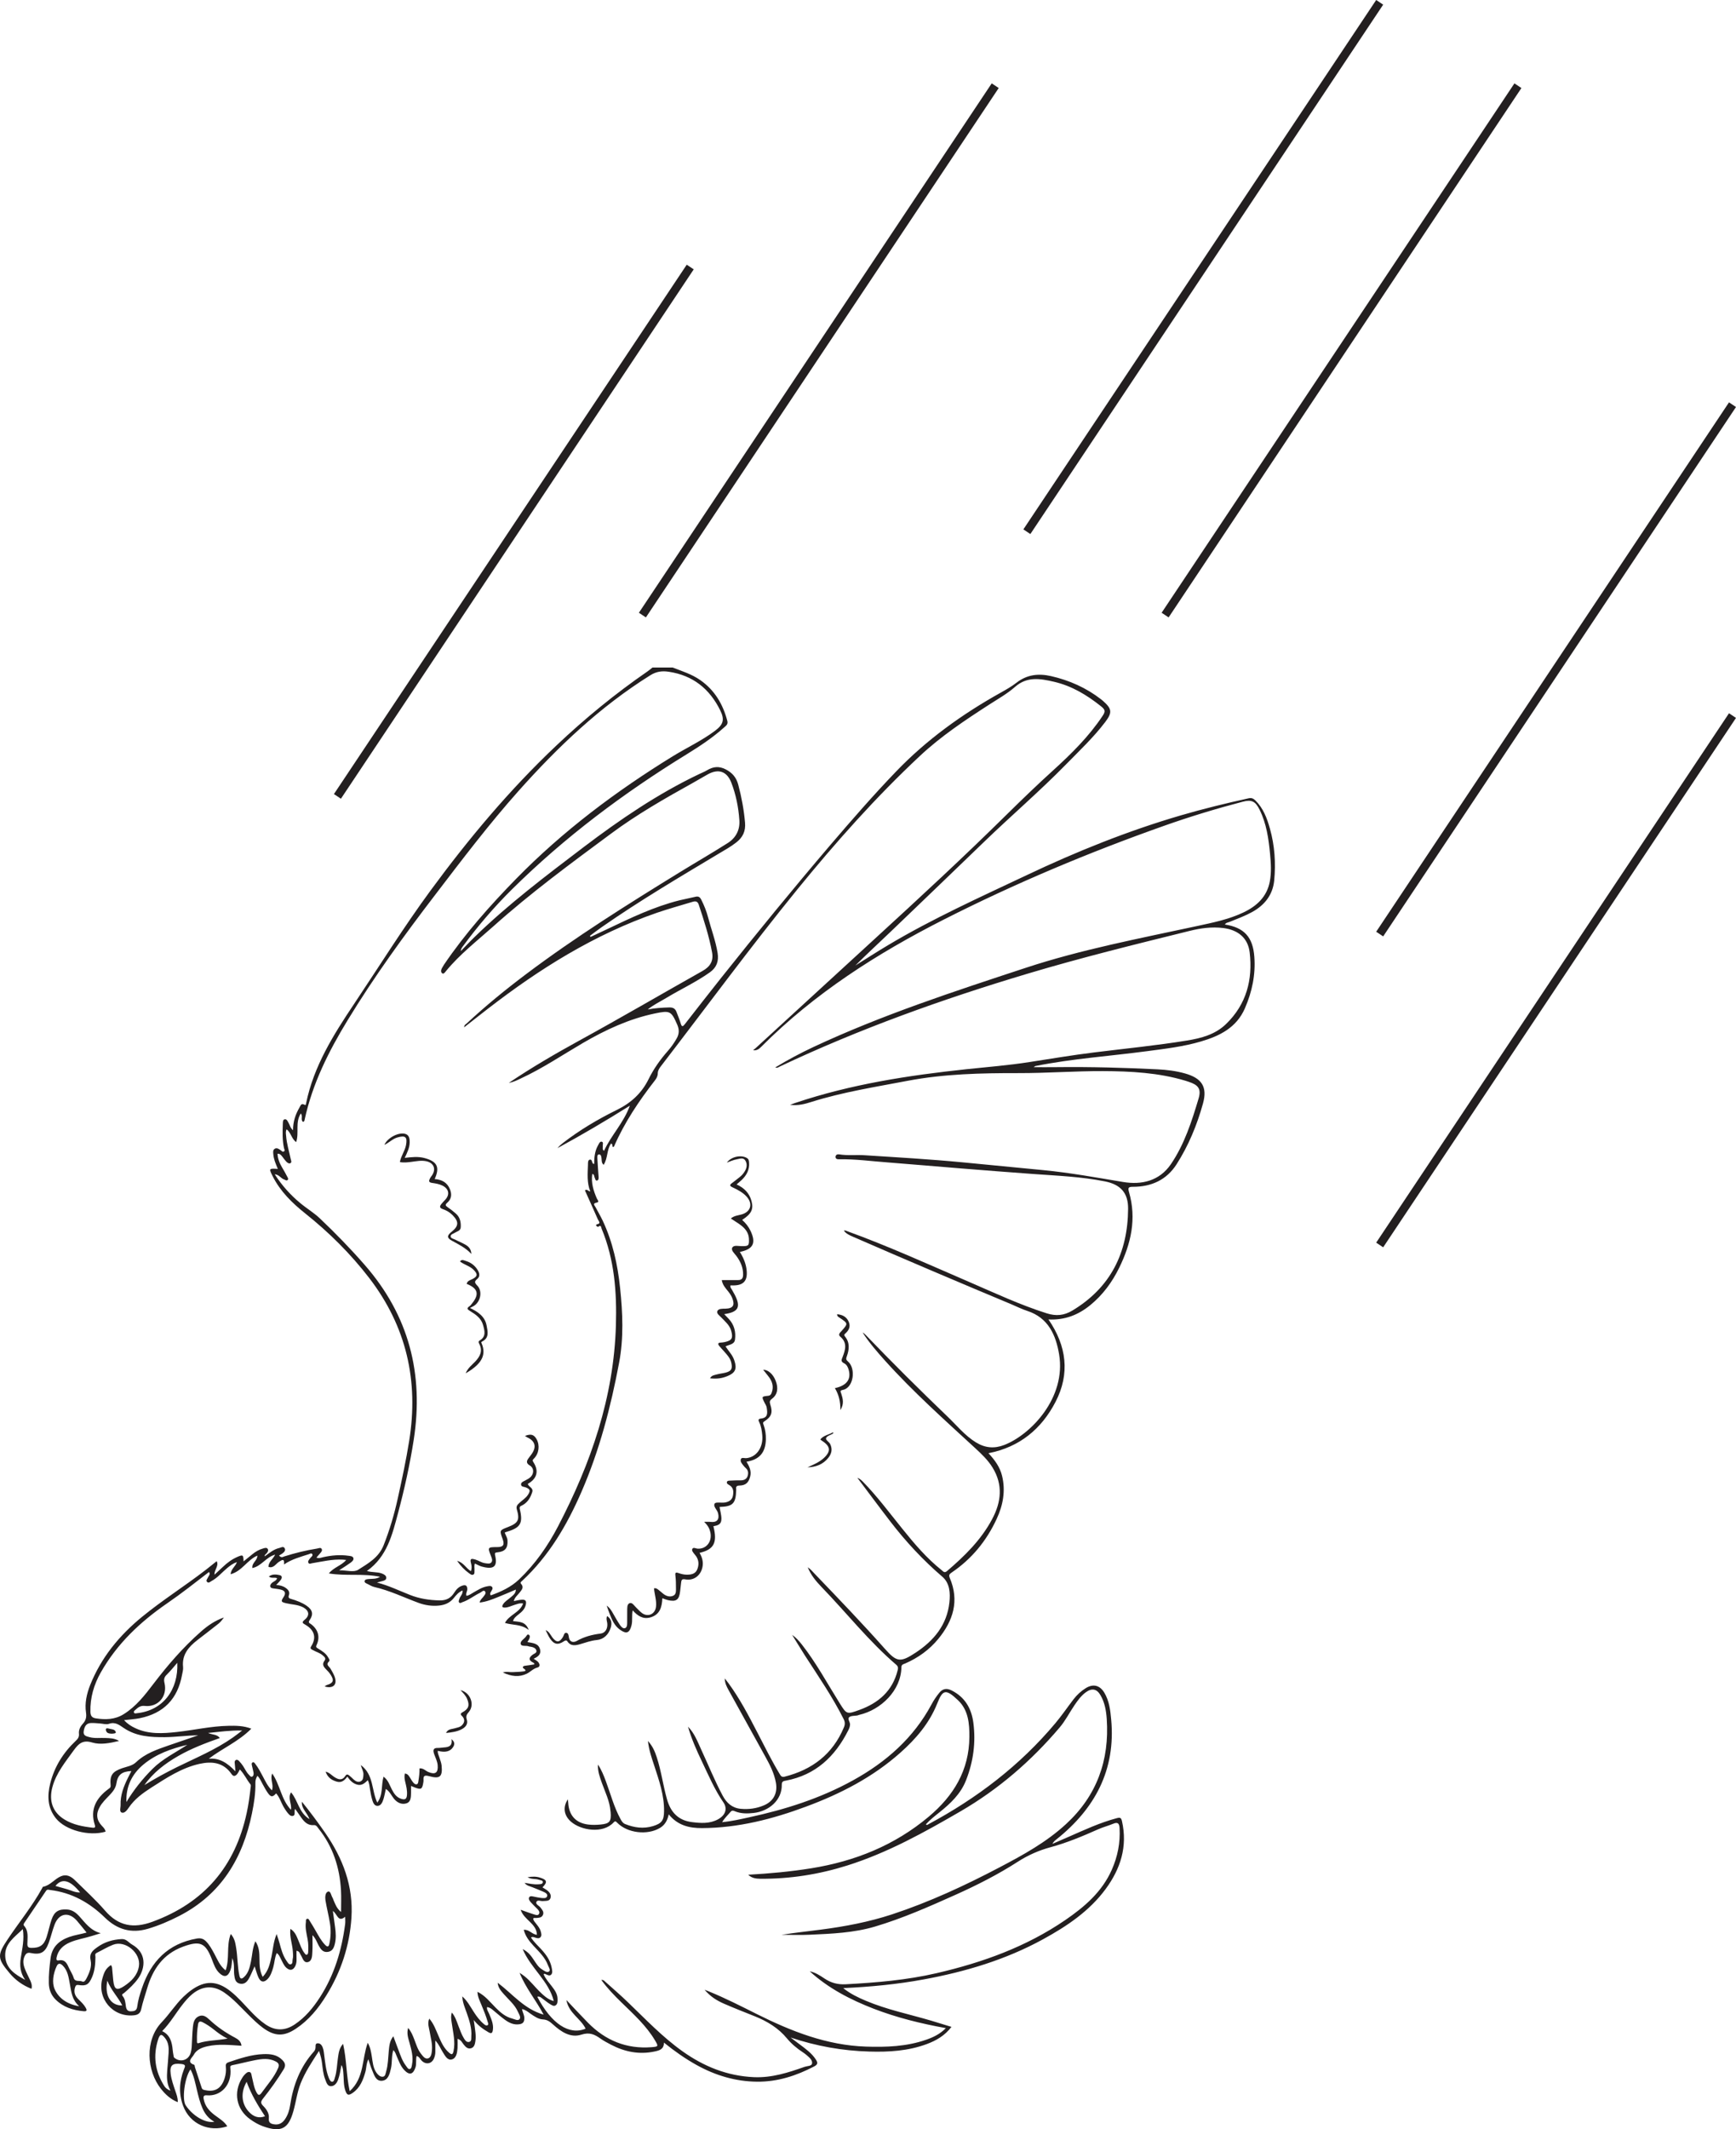 <?xml version="1.0" encoding="UTF-8"?>
<svg xmlns="http://www.w3.org/2000/svg" xmlns:xlink="http://www.w3.org/1999/xlink" width="206.659pt" height="253.39pt" viewBox="0 0 206.659 253.39" version="1.1">
<defs>
<clipPath id="clip1">
  <path d="M 0 79 L 152 79 L 152 253.391 L 0 253.391 Z M 0 79 "/>
</clipPath>
<clipPath id="clip2">
  <path d="M 150 71 L 206.66 71 L 206.66 163 L 150 163 Z M 150 71 "/>
</clipPath>
<clipPath id="clip3">
  <path d="M 150 34 L 206.66 34 L 206.66 126 L 150 126 Z M 150 34 "/>
</clipPath>
</defs>
<g id="surface1">
<g clip-path="url(#clip1)" clip-rule="nonzero">
<path style=" stroke:none;fill-rule:evenodd;fill:rgb(13.73%,12.16%,12.549%);fill-opacity:1;" d="M 6.602 224.438 C 7.082 224.574 7.559 224.711 8.035 224.844 C 8.508 224.984 8.961 225.238 9.539 225.211 C 8.332 223.719 7.367 223.484 6.602 224.438 M 12.777 235.715 C 12.418 237.488 13.184 238.699 14.555 238.66 C 14.051 237.652 13.227 236.867 12.777 235.715 M 29.359 247.75 C 28.641 249.004 28.738 250.293 29.559 251.242 C 30.145 251.922 30.816 252.133 31.547 251.848 C 30.707 250.578 29.918 249.277 29.359 247.75 M 27.094 242.602 C 26.383 242.266 25.926 241.902 25.469 241.539 C 25.043 241.203 24.598 240.895 24.109 240.652 C 23.836 240.52 23.645 240.547 23.586 240.883 C 23.469 241.547 23.426 242.211 23.449 242.879 C 23.449 243.016 23.414 243.219 23.656 243.141 C 24.715 242.797 25.836 242.84 27.094 242.602 M 21.105 197.883 C 20.668 198.387 20.281 198.879 19.836 199.309 C 19.523 199.613 19.488 199.895 19.586 200.305 C 19.949 201.875 18.82 203.195 17.234 203.016 C 16.703 202.957 16.418 203.215 16.098 203.5 C 16.008 203.578 15.879 203.676 15.953 203.816 C 16.023 203.953 16.176 203.898 16.293 203.883 C 19.418 203.566 21.25 201.078 21.105 197.883 M 20.297 248.805 C 19.828 247.965 19.852 247.172 19.906 246.379 C 19.957 245.691 20.035 245 20.07 244.309 C 20.105 243.699 20.07 243.094 19.676 242.578 C 19.246 242.016 19.047 242.02 18.828 242.699 C 18.195 244.641 18.453 246.496 19.543 248.227 C 19.684 248.453 19.883 248.648 20.297 248.805 M 9.43 238.758 C 8.559 237.984 8.488 237.031 8.316 236.113 C 8.168 235.336 8.082 234.535 7.484 233.93 C 7.215 233.66 6.945 233.562 6.746 233.988 C 6.332 234.875 6.16 235.945 6.512 236.734 C 6.988 237.809 8.02 238.531 9.43 238.758 M 3 235.617 C 2.418 234.805 2.32 233.938 2.477 232.98 C 2.645 231.898 2.914 230.816 2.715 229.574 C 1.723 230.543 0.555 231.289 0.621 232.773 C 0.684 234.273 1.812 234.984 3 235.617 M 15.047 214.453 C 15.93 213 16.965 211.695 18.16 210.504 C 19.367 209.301 20.895 208.57 22.297 207.645 C 20.398 208.098 18.586 208.73 17.07 209.992 C 15.688 211.145 14.98 212.629 15.047 214.453 M 22.676 246.266 C 21.961 247.277 21.648 249.859 22.109 250.551 C 22.969 251.828 24.469 252.707 25.52 252.5 C 24.836 252.133 24.402 251.582 24.113 250.918 C 23.797 250.207 23.617 249.457 23.438 248.707 C 23.242 247.902 23.102 247.078 22.676 246.266 M 26.172 206.836 C 24.449 207.445 22.773 208.082 21.215 208.977 C 19.656 209.871 18.242 210.941 17.191 212.434 C 18.457 211.66 19.75 210.949 21.078 210.293 C 23.332 209.188 25.66 208.223 27.73 206.77 C 28.062 206.539 28.375 206.285 28.828 205.941 C 27.391 205.914 26.16 206.094 24.77 206.234 C 25.309 206.465 25.828 206.379 26.172 206.836 M 14.176 207.184 C 13.051 207.449 11.957 207.664 10.98 207.371 C 9.848 207.027 9.352 207.508 8.777 208.301 C 7.789 209.68 6.691 210.988 6.238 212.676 C 5.789 214.336 6.289 215.688 7.68 216.535 C 8.707 217.164 9.859 217.371 11.031 217.508 C 11.289 217.539 11.379 217.457 11.289 217.188 C 10.688 215.328 11.449 213.977 12.914 212.898 C 13.07 212.785 13.191 212.727 13.168 212.469 C 13.059 211.27 13.379 210.832 14.535 210.43 C 15.102 210.234 15.742 210.152 16.191 209.719 C 17.309 208.652 18.723 208.191 20.129 207.699 C 21.281 207.297 22.441 206.906 23.598 206.512 C 22.27 206.527 20.961 206.719 19.645 206.734 C 17.93 206.75 16.234 206.648 14.754 205.656 C 14.199 205.285 13.723 204.879 12.965 205.148 C 12.656 205.258 12.262 205.129 11.906 205.102 C 11.551 205.082 11.195 205.035 10.84 205.047 C 10.238 205.07 10.051 205.496 9.965 206.016 C 9.875 206.562 10.277 206.625 10.641 206.727 C 11.281 206.906 11.934 206.797 12.578 206.832 C 13.09 206.855 13.613 206.848 14.176 207.184 M 34.566 229.543 C 35.145 229.902 35.312 230.445 35.531 230.953 C 35.75 231.449 35.895 231.98 36.238 232.418 C 36.312 232.512 36.387 232.664 36.523 232.621 C 36.652 232.582 36.68 232.434 36.688 232.305 C 36.707 231.801 36.719 231.301 36.621 230.797 C 36.496 230.121 36.312 229.445 36.414 228.746 C 36.434 228.609 36.371 228.414 36.547 228.355 C 36.734 228.293 36.793 228.484 36.867 228.594 C 37.113 228.984 37.355 229.375 37.582 229.781 C 37.914 230.363 38.23 230.957 38.699 231.449 C 38.977 231.738 39.133 231.707 39.215 231.289 C 39.387 230.48 39.406 229.664 39.273 228.852 C 39.125 227.945 38.891 227.047 38.742 226.141 C 38.688 225.773 38.719 225.223 39.035 225.117 C 39.367 225.004 39.41 225.562 39.578 225.828 C 39.637 225.914 39.656 226.02 39.699 226.117 C 39.91 226.598 40.07 227.113 40.602 227.539 C 40.602 226.617 40.637 225.801 40.594 224.992 C 40.445 222.266 39.641 219.766 37.918 217.609 C 37.77 217.426 37.668 217.176 37.34 217.199 C 36.672 217.254 36.25 216.852 35.895 216.352 C 35.648 216.004 35.406 215.656 35.133 215.266 C 34.973 215.598 35.227 216.027 34.855 216.109 C 34.535 216.172 34.316 215.836 34.125 215.594 C 33.996 215.43 33.895 215.242 33.781 215.066 C 33.461 214.527 33.297 213.902 32.871 213.422 C 32.465 213.879 32.258 213.887 31.91 213.41 C 31.668 213.07 31.469 212.699 31.27 212.332 C 31.082 212 30.945 211.633 30.645 211.328 C 30.453 211.641 30.395 211.91 30.402 212.18 C 30.43 213.406 30.238 214.605 29.996 215.797 C 28.906 221.141 26.332 225.441 21.328 228.012 C 20.133 228.625 18.91 229.152 17.613 229.535 C 15.613 230.125 13.938 229.621 12.484 228.203 C 10.656 226.422 8.543 225.234 5.977 224.922 C 5.797 224.902 5.625 224.805 5.477 225.027 C 4.637 226.277 3.785 227.523 2.938 228.773 C 2.855 228.891 2.746 229.043 2.859 229.172 C 3.438 229.816 3.258 230.602 3.258 231.344 C 3.258 231.703 3.379 231.801 3.727 231.809 C 4.723 231.828 5.234 231.5 5.547 230.523 C 5.77 229.828 5.91 229.105 6.148 228.414 C 6.469 227.484 7 227.176 7.98 227.242 C 8.594 227.277 9.039 227.613 9.43 228.039 C 10.145 228.812 10.734 229.73 11.996 230.066 C 11.516 230.215 11.211 230.305 10.914 230.398 C 10.059 230.668 9.16 230.793 8.328 231.156 C 7.516 231.504 6.926 232.047 6.734 232.957 C 6.688 233.211 6.73 233.348 6.992 233.297 C 7.648 233.164 7.922 233.547 8.152 234.074 C 8.344 234.516 8.629 234.91 8.77 235.375 C 8.934 235.906 9.441 235.656 9.773 235.805 C 10.039 235.926 10.176 235.664 10.289 235.457 C 10.645 234.777 10.953 234.023 10.789 233.289 C 10.598 232.445 11.062 232.105 11.594 231.723 C 12.453 231.102 13.414 230.824 14.469 230.762 C 15.051 230.73 15.309 231.176 15.711 231.406 C 17.488 232.406 17.301 234.195 16.477 235.406 C 16.004 236.086 15.402 236.637 14.781 237.172 C 14.676 237.262 14.418 237.324 14.605 237.547 C 14.906 237.906 14.93 238.355 14.988 238.785 C 15.047 239.141 15.184 239.367 15.59 239.359 C 15.988 239.352 16.273 239.281 16.336 238.801 C 16.43 238.051 16.652 237.328 16.895 236.613 C 17.969 233.422 20.004 231.301 23.43 230.699 C 23.875 230.621 24.203 230.711 24.512 231.016 C 24.934 231.441 25.207 231.953 25.492 232.469 C 25.871 233.16 26.141 233.926 26.859 234.488 C 27.367 233.082 26.922 231.574 27.469 230.156 C 27.945 230.684 28.023 231.266 28.117 231.84 C 28.293 232.914 28.266 234.016 28.492 235.09 C 28.578 235.5 28.738 235.574 29.059 235.273 C 29.598 234.77 29.734 234.094 29.879 233.414 C 30.035 232.648 30.047 231.852 30.402 231.02 C 30.871 231.727 30.879 232.43 30.887 233.137 C 30.895 233.84 30.898 234.543 31.273 235.258 C 31.965 234.535 32.137 233.68 32.324 232.824 C 32.504 231.984 32.539 231.105 32.93 230.164 C 33.074 230.609 33.188 230.918 33.273 231.234 C 33.469 231.961 33.66 232.695 34.094 233.328 C 34.23 233.508 34.359 233.805 34.586 233.77 C 34.895 233.715 34.785 233.363 34.844 233.133 C 34.922 232.848 34.875 232.555 34.863 232.258 C 34.812 231.371 34.457 230.516 34.566 229.543 M 55.254 122.258 C 55.262 121.961 55.441 121.902 55.555 121.801 C 57.801 119.711 60.176 117.773 62.625 115.93 C 68.504 111.508 74.73 107.613 80.984 103.766 C 82.859 102.613 84.77 101.512 86.625 100.332 C 87.594 99.719 88.098 98.781 88.016 97.605 C 87.91 96.074 87.613 94.574 87.059 93.141 C 86.531 91.785 85.527 91.445 84.242 92.16 C 83.656 92.488 83.082 92.832 82.496 93.16 C 79.156 95.016 75.832 96.914 72.766 99.188 C 67.973 102.734 63.164 106.27 58.715 110.254 C 56.793 111.969 54.742 113.559 53.09 115.566 C 52.98 115.703 52.824 115.949 52.652 115.836 C 52.457 115.711 52.488 115.438 52.605 115.223 C 52.684 115.074 52.77 114.93 52.863 114.789 C 55.375 111.094 58.332 107.766 61.445 104.582 C 67.016 98.891 73.34 94.152 80.109 89.988 C 81.77 88.969 83.551 88.145 85.117 86.969 C 86.117 86.215 86.285 85.652 85.734 84.527 C 84.473 81.973 82.48 80.367 79.605 79.941 C 78.816 79.824 78.141 79.906 77.418 80.359 C 71.445 84.09 66.41 88.883 61.75 94.105 C 58.211 98.074 55 102.309 51.777 106.527 C 48.098 111.332 44.547 116.219 41.398 121.387 C 39.137 125.09 37.203 128.938 36.273 133.215 C 36.25 133.324 36.25 133.477 36.062 133.508 C 35.758 133.258 36.078 132.832 35.812 132.508 C 35.109 133.578 35.637 134.801 35.254 135.922 C 34.699 135.52 34.645 134.793 34.121 134.395 C 33.977 134.672 34.039 134.922 34.059 135.164 C 34.125 136.109 34.414 137.008 34.609 137.93 C 34.641 138.102 34.773 138.324 34.559 138.43 C 34.379 138.512 34.191 138.355 34.062 138.223 C 33.902 138.055 33.777 137.863 33.633 137.68 C 33.488 137.504 33.367 137.289 33.039 137.301 C 33.062 137.906 33.285 138.43 33.582 138.938 C 33.801 139.297 34.004 139.664 34.195 140.035 C 34.262 140.156 34.371 140.316 34.23 140.434 C 34.094 140.547 33.961 140.406 33.82 140.363 C 33.438 140.238 33.234 139.789 32.703 139.746 C 33.57 141.094 34.578 142.211 35.746 143.176 C 36.5 143.809 37.363 144.32 38.078 144.996 C 39.934 146.758 41.723 148.594 43.41 150.527 C 48.676 156.547 50.469 163.508 49.25 171.355 C 48.789 174.301 48.152 177.199 47.383 180.07 C 46.695 182.637 46.082 185.258 43.676 186.957 C 44.305 187.148 44.91 187.047 45.465 187.258 C 45.711 187.352 45.973 187.496 45.984 187.75 C 46 188.043 45.699 188.113 45.449 188.176 C 45.258 188.223 45.07 188.277 44.875 188.332 C 46.254 188.68 47.512 189.301 48.812 189.809 C 49.938 190.254 51.102 190.43 52.309 190.457 C 53.133 190.48 53.672 190.184 54.082 189.523 C 54.32 189.145 54.621 188.824 55.07 188.691 C 55.438 188.582 55.621 188.699 55.629 189.109 C 55.633 189.383 55.418 189.621 55.527 189.91 C 55.863 189.867 56.105 189.656 56.375 189.508 C 56.883 189.223 57.379 188.895 57.965 188.789 C 58.168 188.754 58.426 188.68 58.57 188.848 C 58.73 189.035 58.551 189.238 58.449 189.422 C 58.383 189.543 58.277 189.664 58.426 189.859 C 59.645 189.422 60.816 188.887 61.781 187.973 C 63.703 186.145 65.207 183.992 66.426 181.656 C 70.344 174.145 73.074 166.281 73.32 157.711 C 73.434 153.785 73.152 149.91 71.621 146.227 C 71.547 146.055 71.562 145.695 71.207 146.004 C 71.184 146.02 71.055 145.945 70.996 145.895 C 70.91 145.812 70.996 145.711 71.055 145.703 C 71.594 145.613 71.254 145.305 71.176 145.125 C 70.672 143.965 70.145 142.812 69.633 141.664 C 69.887 141.465 70.027 141.781 70.266 141.789 C 69.848 140.715 69.957 139.664 69.992 138.617 C 69.996 138.395 69.973 138.066 70.195 138.008 C 70.496 137.926 70.441 138.328 70.59 138.477 C 70.613 138.5 70.66 138.5 70.734 138.516 C 70.734 137.734 70.805 136.969 71.203 136.281 C 71.305 136.102 71.406 135.82 71.621 135.867 C 71.883 135.922 71.727 136.219 71.754 136.41 C 71.781 136.574 71.66 136.777 71.906 136.957 C 72.746 135.113 74.223 133.66 74.98 131.586 C 72.051 133.422 69.242 135.074 66.367 136.633 C 66.562 136.395 66.781 136.199 67.012 136.023 C 69.012 134.477 71.176 133.195 73.441 132.082 C 75.094 131.273 76.383 130.109 77.207 128.43 C 77.809 127.207 78.598 126.094 79.508 125.062 C 79.91 124.605 80.258 124.105 80.559 123.574 C 80.863 123.039 80.871 122.52 80.625 121.953 C 79.906 120.297 79.754 120.238 77.957 120.609 C 74.883 121.254 72.09 122.551 69.395 124.121 C 66.953 125.547 64.602 127.137 62.023 128.332 C 61.605 128.527 61.195 128.758 60.57 128.871 C 63.352 127 66.109 125.402 68.902 123.867 C 73.852 121.156 78.723 118.312 83.641 115.543 C 84.543 115.035 84.957 114.359 84.766 113.332 C 84.406 111.391 83.797 109.52 83.18 107.656 C 83.031 107.211 82.746 107.227 82.402 107.336 C 81 107.762 79.586 108.152 78.203 108.625 C 70.777 111.191 64.223 115.293 58.051 120.07 C 57.133 120.777 56.227 121.5 55.254 122.258 M 89.652 124.98 C 89.766 124.887 89.883 124.801 89.988 124.703 C 94.707 120.375 99.426 116.043 104.148 111.715 C 109.445 106.863 114.723 101.992 119.832 96.945 C 121.645 95.164 123.469 93.398 125.355 91.691 C 127.535 89.711 129.625 87.652 131.266 85.18 C 131.629 84.641 131.551 84.438 131.051 84.039 C 129.371 82.703 127.59 81.625 125.469 81.133 C 123.828 80.754 122.273 80.48 120.84 81.738 C 119.91 82.555 118.82 83.168 117.777 83.84 C 114.883 85.707 112.016 87.613 109.492 89.977 C 104.234 94.895 99.465 100.262 94.926 105.836 C 89.332 112.711 84.086 119.852 78.684 126.875 C 78.488 127.125 78.309 127.398 78.305 127.719 C 78.301 128.062 78.16 128.324 77.961 128.578 C 76.062 131.02 74.344 133.574 73.102 136.422 C 73.086 136.469 73.008 136.488 72.98 136.508 C 72.816 136.41 73 136.16 72.738 136.09 C 72.211 136.836 72.375 137.848 71.855 138.625 C 71.598 138.379 71.637 138.141 71.613 137.914 C 71.59 137.684 71.566 137.363 71.297 137.383 C 71.066 137.395 71.109 137.723 71.117 137.922 C 71.152 138.633 71.211 139.344 71.258 140.051 C 71.27 140.223 71.266 140.445 71.086 140.488 C 70.859 140.543 70.875 140.281 70.793 140.148 C 70.707 140 70.777 139.758 70.508 139.707 C 70.348 140.754 70.645 141.695 71.051 142.629 C 71.109 142.766 71.402 143.047 71.047 143.113 C 70.496 143.207 70.781 143.445 70.895 143.66 C 71.176 144.199 71.492 144.723 71.75 145.27 C 72.938 147.801 73.527 150.492 73.816 153.258 C 74.133 156.238 74.258 159.246 73.699 162.18 C 72.711 167.43 71.367 172.598 69.227 177.523 C 67.508 181.477 65.359 185.156 62.16 188.129 C 62.066 188.219 61.879 188.32 62.027 188.484 C 62.418 188.91 62.09 189.215 61.859 189.523 C 61.629 189.832 61.285 190.062 61.164 190.539 C 61.508 190.473 61.785 190.402 62.07 190.379 C 62.57 190.332 62.699 190.52 62.586 191.004 C 62.465 191.516 62.102 191.832 61.719 192.133 C 61.445 192.348 61.176 192.555 61.07 192.918 C 61.785 193.031 62.562 192.922 62.941 193.977 C 62.027 193.254 61.031 193.43 60.109 193.137 C 60.629 192.152 61.891 191.91 62.273 190.824 C 61.84 190.75 61.516 190.914 61.176 191.016 C 60.82 191.125 60.484 191.312 60.094 191.312 C 59.777 191.312 59.723 191.199 59.875 190.941 C 60.102 190.566 60.484 190.371 60.797 190.09 C 61.066 189.848 61.402 189.645 61.41 189.168 C 60.668 189.48 59.988 189.785 59.289 190.059 C 58.598 190.34 57.898 190.621 57.094 190.715 C 57.172 190.363 57.383 190.23 57.516 190.055 C 57.668 189.852 57.914 189.609 57.746 189.391 C 57.566 189.172 57.336 189.457 57.156 189.547 C 56.438 189.891 55.812 190.414 55.051 190.668 C 54.926 190.707 54.777 190.852 54.652 190.703 C 54.547 190.574 54.645 190.43 54.684 190.285 C 54.773 189.953 55.121 189.719 55.066 189.273 C 54.59 189.473 54.305 189.828 54.02 190.176 C 53.57 190.734 52.988 190.996 52.281 191.07 C 51.43 191.16 50.602 191.039 49.812 190.746 C 48.066 190.102 46.387 189.277 44.559 188.863 C 44.297 188.801 44.055 188.66 43.812 188.531 C 43.641 188.438 43.344 188.367 43.414 188.125 C 43.465 187.934 43.758 187.93 43.957 187.91 C 44.367 187.875 44.781 187.934 45.246 187.648 C 43.211 187.219 41.195 187.59 39.148 187.246 C 39.746 186.504 40.625 186.336 41.211 185.648 C 41.016 185.629 40.922 185.617 40.82 185.609 C 39.57 185.535 38.363 185.836 37.141 186.035 C 37.004 186.059 36.84 186.164 36.734 186.016 C 36.617 185.859 36.723 185.699 36.828 185.559 C 36.891 185.473 36.957 185.391 37.031 185.316 C 37.148 185.215 37.262 185.078 37.168 184.941 C 37.059 184.793 36.902 184.914 36.766 184.957 C 35.773 185.285 34.754 185.535 33.812 186.18 C 33.883 185.426 33.582 185.633 33.227 185.855 C 32.824 186.102 32.57 186.68 31.953 186.465 C 31.969 185.859 32.5 185.551 32.754 185.012 C 31.676 185.297 31.121 186.383 30.043 186.609 C 29.953 185.977 30.656 185.727 30.633 185.125 C 29.422 185.656 28.801 186.988 27.449 187.344 C 27.504 186.715 28.012 186.434 28.203 185.906 C 27.703 186.062 27.371 186.344 27.035 186.617 C 26.422 187.121 25.91 187.758 25.199 188.141 C 25.027 188.23 24.844 188.457 24.648 188.254 C 24.477 188.082 24.68 187.91 24.746 187.742 C 24.836 187.531 25.086 187.348 24.879 187.078 C 23.23 188.348 21.613 189.629 19.91 190.797 C 16.707 193 13.93 195.613 11.996 199.035 C 11.18 200.48 10.719 202.039 10.762 203.723 C 10.773 204.172 10.926 204.418 11.391 204.492 C 12.559 204.676 13.684 204.648 14.727 203.996 C 16.203 203.078 17.246 201.73 18.277 200.375 C 19.973 198.152 21.801 196.039 23.906 194.184 C 24.715 193.465 25.605 192.852 26.652 192.492 C 26.457 192.77 26.254 193.035 26 193.234 C 25.164 193.906 24.309 194.543 23.465 195.203 C 22.43 196.012 21.641 196.941 21.793 198.383 C 21.824 198.688 21.73 199.008 21.672 199.316 C 21.148 202.184 19.492 203.895 16.637 204.477 C 16.047 204.598 15.441 204.625 14.77 204.707 C 15.176 205.156 15.629 205.441 16.121 205.668 C 17.715 206.41 19.395 206.301 21.07 206.117 C 23.109 205.891 25.121 205.422 27.188 205.383 C 28.082 205.363 28.996 205.367 29.918 205.723 C 28.398 207.258 26.48 208.059 24.852 209.301 C 26.152 209.18 27.082 209.824 28.02 210.797 C 27.988 210.367 27.98 210.102 27.945 209.84 C 27.922 209.68 27.934 209.535 28.074 209.453 C 28.23 209.371 28.367 209.477 28.465 209.582 C 28.633 209.762 28.801 209.957 28.934 210.164 C 29.164 210.512 29.328 210.91 29.633 211.207 C 29.746 211.312 29.855 211.523 30.039 211.418 C 30.191 211.336 30.207 211.125 30.184 210.957 C 30.137 210.668 30.047 210.391 29.988 210.102 C 29.961 209.969 29.91 209.789 30.102 209.73 C 30.242 209.68 30.32 209.828 30.391 209.918 C 30.754 210.383 31.023 210.906 31.301 211.426 C 31.602 211.992 31.867 212.582 32.371 213.062 C 32.625 212.402 32.117 211.762 32.406 211.059 C 33.359 212.426 33.461 214.141 34.637 215.375 C 34.762 214.641 34.215 214.008 34.645 213.301 C 35.488 214.27 35.555 215.703 36.848 216.492 C 36.539 215.676 35.848 215.211 35.941 214.418 C 36.91 215.617 37.824 216.844 38.695 218.098 C 40.812 221.141 42.082 224.461 41.836 228.23 C 41.617 231.551 40.602 234.637 38.848 237.469 C 37.891 239.02 36.75 240.418 35.215 241.434 C 33.789 242.383 32.707 242.344 31.328 241.344 C 30.699 240.883 30.145 240.34 29.594 239.793 C 28.648 238.867 27.777 237.863 26.672 237.109 C 25.395 236.246 24.102 236.32 22.902 237.301 C 22.445 237.676 22.066 238.125 21.703 238.59 C 20.902 239.613 20.258 240.754 19.305 241.715 C 20.27 242.176 20.473 243.039 20.559 243.965 C 20.578 244.176 20.613 244.383 20.652 244.59 C 20.668 244.688 20.676 244.816 20.742 244.875 C 21.445 245.484 22.441 245.195 22.699 244.305 C 22.766 244.082 22.801 243.852 22.82 243.629 C 22.871 242.832 22.879 242.031 22.961 241.238 C 23.016 240.746 23.102 240.223 23.633 239.961 C 24.18 239.695 24.586 240.031 24.926 240.348 C 25.855 241.219 26.879 241.918 28.004 242.508 C 28.359 242.695 28.699 242.961 28.746 243.457 C 27.379 243.375 26.039 243.219 24.707 243.516 C 24.035 243.664 23.383 243.922 23.059 244.547 C 22.887 244.867 22.145 245.398 23.125 245.73 C 23.18 245.746 23.172 245.918 23.207 246.016 C 23.465 246.809 23.727 247.605 23.988 248.398 C 24.035 248.535 24.07 248.652 24.258 248.703 C 25.527 249.031 26.32 248.605 26.73 247.355 C 26.883 246.887 26.934 246.41 26.883 245.926 C 26.852 245.641 26.949 245.504 27.207 245.418 C 28.562 244.961 29.918 244.504 31.355 244.453 C 32.18 244.422 32.992 244.508 33.621 245.164 C 33.953 245.508 34.043 245.812 33.766 246.266 C 33.02 247.484 32.188 248.641 31.297 249.762 C 31.059 250.07 30.992 250.277 31.312 250.598 C 31.711 250.996 32.066 251.492 32.004 252.09 C 31.953 252.633 32.254 252.754 32.648 252.809 C 33.203 252.895 33.625 252.652 33.93 252.195 C 34.27 251.695 34.449 251.133 34.535 250.555 C 34.898 248.16 35.727 245.977 37.367 244.148 C 37.516 243.984 37.566 243.793 37.566 243.574 C 37.566 243.414 37.547 243.207 37.773 243.168 C 37.977 243.137 38.156 243.234 38.27 243.391 C 38.496 243.711 38.535 244.086 38.582 244.465 C 38.711 245.418 38.781 246.383 39.145 247.289 C 39.223 247.48 39.336 247.742 39.539 247.738 C 39.77 247.734 39.801 247.449 39.863 247.25 C 40.109 246.508 40.109 245.723 40.223 244.957 C 40.309 244.375 40.352 243.777 40.84 243.227 C 41.27 245.109 41.215 246.965 41.629 248.863 C 43.383 247.285 43.066 245.047 43.777 243.105 C 44.094 243.664 44.172 244.191 44.258 244.719 C 44.371 245.398 44.402 246.105 44.832 246.691 C 45.016 246.938 45.258 247.164 45.555 247.145 C 45.883 247.125 45.895 246.754 45.969 246.512 C 46.203 245.723 46.199 244.898 46.281 244.082 C 46.34 243.5 46.371 242.898 46.824 242.328 C 47.047 242.922 47.227 243.43 47.422 243.934 C 47.672 244.602 47.895 245.285 48.34 245.859 C 48.461 246.012 48.582 246.281 48.797 246.223 C 48.988 246.172 49.008 245.891 49.047 245.691 C 49.227 244.793 48.977 243.945 48.746 243.094 C 48.594 242.543 48.391 241.992 48.586 241.332 C 48.961 241.781 49.141 242.25 49.32 242.711 C 49.543 243.281 49.707 243.871 50.082 244.363 C 50.312 244.656 50.578 245.074 50.957 244.961 C 51.32 244.855 51.387 244.367 51.418 243.992 C 51.492 243.227 51.266 242.496 51.145 241.75 C 51.062 241.27 50.859 240.781 51.105 240.23 C 51.633 240.836 51.879 241.555 52.18 242.238 C 52.504 242.992 52.82 243.742 53.469 244.293 C 53.758 244.539 53.895 244.531 53.988 244.105 C 54.23 242.977 53.934 241.898 53.785 240.797 C 53.727 240.383 53.633 239.973 53.793 239.504 C 54.199 240.008 54.371 240.555 54.566 241.082 C 54.766 241.586 54.934 242.105 55.223 242.57 C 55.371 242.809 55.539 243.07 55.852 243 C 56.168 242.922 56.086 242.598 56.105 242.359 C 56.184 241.375 55.879 240.457 55.559 239.543 C 55.348 238.934 55.07 238.34 55.031 237.582 C 55.66 238.145 55.988 238.805 56.387 239.414 C 56.738 239.965 57.125 240.484 57.637 240.902 C 57.75 241 57.906 241.09 58.035 241.016 C 58.199 240.918 58.098 240.758 58.059 240.621 C 57.859 239.914 57.578 239.238 57.297 238.559 C 57.105 238.094 56.859 237.633 56.84 237.035 C 57.773 237.5 58.348 238.27 59.008 238.93 C 59.578 239.504 60.18 240.023 60.984 240.223 C 61.273 240.297 61.664 240.543 61.863 240.27 C 62.027 240.047 61.773 239.68 61.648 239.398 C 61.277 238.57 60.582 238.004 60 237.34 C 59.668 236.957 59.301 236.586 59.246 235.957 C 61.027 237.301 62.402 239.098 64.715 239.754 C 63.797 238.016 62.59 236.602 61.852 234.781 C 62.734 235.301 63.273 235.988 63.855 236.613 C 64.762 237.57 65.266 237.969 65.922 238.137 C 65.336 235.75 63.211 234.277 62.219 231.953 C 62.918 232.305 63.23 232.773 63.547 233.242 C 63.828 233.66 64.086 234.105 64.527 234.375 C 64.789 234.535 65.117 234.812 65.371 234.609 C 65.57 234.453 65.32 234.109 65.227 233.863 C 64.883 232.93 64.16 232.266 63.508 231.559 C 63.004 231.012 62.547 230.43 62.348 229.66 C 62.996 229.598 63.328 230.203 63.914 230.25 C 63.883 228.898 62.395 228.52 61.98 227.273 C 62.602 227.492 63.094 227.684 63.609 227.836 C 63.789 227.891 64.051 227.992 64.168 227.758 C 64.273 227.562 64.145 227.355 63.988 227.199 C 63.723 226.926 63.445 226.672 63.195 226.387 C 63.051 226.219 62.867 225.992 63.004 225.777 C 63.125 225.594 63.391 225.68 63.594 225.719 C 63.863 225.77 64.125 225.836 64.398 225.863 C 64.66 225.887 65.035 225.957 65.129 225.668 C 65.227 225.375 64.883 225.219 64.645 225.113 C 64.23 224.922 63.797 224.77 63.371 224.59 C 63.07 224.465 62.719 224.434 62.445 224.074 C 63.035 224.16 63.547 224.277 64.07 224.242 C 64.289 224.223 64.609 224.25 64.621 223.977 C 64.629 223.758 64.312 223.766 64.121 223.695 C 63.734 223.555 63.285 223.684 62.801 223.402 C 63.387 223.305 63.836 223.305 64.285 223.449 C 65.129 223.711 65.203 223.977 64.578 224.609 C 64.742 224.711 64.902 224.801 65.055 224.906 C 65.387 225.133 65.645 225.445 65.539 225.852 C 65.43 226.281 64.996 226.199 64.648 226.238 C 64.375 226.27 63.973 226.047 63.852 226.344 C 63.738 226.629 64.168 226.781 64.34 227.008 C 64.543 227.281 64.801 227.543 64.621 227.91 C 64.461 228.242 64.117 228.23 63.801 228.254 C 63.691 228.262 63.551 228.191 63.469 228.336 C 63.508 228.578 63.68 228.746 63.816 228.926 C 64.039 229.207 64.27 229.484 64.367 229.836 C 64.434 230.078 64.523 230.348 64.328 230.551 C 64.156 230.734 63.902 230.652 63.68 230.578 C 63.531 230.531 63.383 230.461 63.211 230.574 C 63.559 231.117 64.016 231.523 64.422 231.969 C 64.996 232.594 65.496 233.27 65.664 234.125 C 65.719 234.418 65.832 234.801 65.59 235.016 C 65.379 235.203 65.078 234.973 64.824 234.887 C 64.805 234.879 64.766 234.918 64.711 234.953 C 64.949 235.496 65.344 235.934 65.699 236.395 C 66.039 236.832 66.355 237.285 66.371 237.855 C 66.379 238.145 66.402 238.496 66.125 238.66 C 65.895 238.797 65.641 238.598 65.434 238.473 C 65.16 238.309 64.93 238.094 64.668 237.918 C 64.461 237.781 64.281 237.535 63.961 237.629 C 65.633 240.836 67.75 242.238 69.711 241.426 C 69.145 240.223 67.707 239.594 67.426 238.016 C 68.359 239 69.164 239.875 70.004 240.727 C 72.082 242.832 74.578 243.859 77.555 243.629 C 78.383 243.559 78.398 243.535 77.98 242.828 C 76.934 241.066 75.43 239.715 73.988 238.309 C 73.141 237.484 72.312 236.633 71.586 235.633 C 71.836 235.59 71.93 235.727 72.023 235.812 C 72.934 236.625 73.855 237.422 74.734 238.266 C 76.84 240.289 78.852 242.41 81.242 244.113 C 83.789 245.926 86.574 247.055 89.746 247.195 C 91.879 247.289 93.84 246.652 95.797 245.961 C 96.105 245.855 96.613 245.887 96.668 245.582 C 96.746 245.156 96.332 244.848 96.02 244.57 C 95.879 244.445 95.723 244.336 95.566 244.23 C 94.859 243.77 94.219 243.23 93.676 242.578 C 92.66 241.348 91.34 240.551 89.879 239.961 C 88.637 239.465 87.391 238.977 86.16 238.441 C 85.352 238.082 84.582 237.629 83.875 236.789 C 84.18 236.91 84.312 236.957 84.438 237.012 C 86.359 237.801 88.207 238.742 90.066 239.672 C 94.176 241.727 98.402 243.402 103.082 243.559 C 105.5 243.637 107.91 243.555 110.23 242.75 C 111.07 242.461 111.883 242.086 112.598 241.359 C 109.605 240.816 106.746 240.109 103.988 239.043 C 101.219 237.969 98.609 236.617 96.391 234.598 C 97.059 234.73 97.617 235.098 98.164 235.465 C 98.93 235.98 99.754 236.188 100.664 236.141 C 104.309 235.945 107.945 235.645 111.512 234.816 C 116.961 233.555 122.16 231.684 126.812 228.5 C 129.102 226.93 131.184 225.152 132.348 222.523 C 133.047 220.945 133.375 219.297 133.277 217.566 C 133.246 217.066 133.117 216.785 132.535 217.031 C 131.934 217.281 131.297 217.441 130.707 217.707 C 128.852 218.531 126.98 219.316 125.012 219.844 C 123.652 220.215 122.367 220.785 121.18 221.547 C 118.812 223.074 116.309 224.344 113.742 225.496 C 110.609 226.898 107.465 228.293 104.164 229.273 C 101.637 230.023 99 230.129 96.379 230.246 C 95.273 230.297 94.156 230.254 93.043 230.254 C 94.602 230.008 96.168 229.836 97.727 229.637 C 100.59 229.266 103.43 228.727 106.184 227.824 C 110.637 226.359 114.871 224.391 119.012 222.215 C 121.805 220.75 124.562 219.234 126.902 217.078 C 130.57 213.703 132.082 209.492 131.75 204.574 C 131.684 203.598 131.516 202.613 131.008 201.742 C 130.57 200.984 129.988 200.867 129.277 201.379 C 128.703 201.793 128.301 202.359 127.91 202.93 C 127.309 203.812 126.828 204.781 126.129 205.598 C 122.758 209.57 118.871 212.926 114.359 215.551 C 110.039 218.059 105.684 220.48 100.891 221.996 C 97.504 223.066 94.043 223.613 90.492 223.582 C 90 223.574 89.508 223.523 89.066 223.105 C 91.641 222.961 94.117 222.734 96.582 222.336 C 101.781 221.5 106.496 219.609 110.566 216.191 C 113.527 213.703 115.367 210.68 115.398 206.715 C 115.414 205.109 115.273 203.5 114.043 202.336 C 112.555 200.922 112.215 201.102 111.562 202.746 C 110.621 205.094 109.035 206.934 107.184 208.578 C 103.891 211.508 100.043 213.484 95.941 215.004 C 91.953 216.488 87.871 217.535 83.574 217.555 C 82.031 217.566 80.66 217.223 79.609 215.918 C 79.457 216.637 79.156 217.184 78.559 217.539 C 77.059 218.43 74.699 218.156 73.48 216.922 C 73.328 216.77 73.25 216.664 73.051 216.875 C 71.77 218.27 69.152 217.824 67.973 216.793 C 67.133 216.059 66.969 215.062 67.602 214.133 C 67.617 214.297 67.629 214.414 67.641 214.535 C 67.727 216.043 68.547 216.957 70.035 217.133 C 70.508 217.191 71 217.18 71.48 217.133 C 72.582 217.031 72.785 216.766 72.691 215.641 C 72.688 215.598 72.676 215.555 72.672 215.516 C 72.574 214.328 72.039 213.27 71.645 212.168 C 71.395 211.465 71.137 210.762 71.184 209.996 C 71.598 210.617 71.871 211.297 72.125 211.98 C 72.688 213.492 73.09 215.062 73.871 216.484 C 74.004 216.723 74.125 216.953 74.41 217.07 C 75.492 217.508 76.59 217.66 77.727 217.32 C 78.777 217 79.035 216.645 79.051 215.562 C 79.078 213.633 78.449 211.855 77.863 210.062 C 77.574 209.18 77.258 208.301 77.133 207.184 C 77.719 207.836 77.969 208.469 78.18 209.117 C 78.715 210.75 78.934 212.465 79.398 214.117 C 79.836 215.676 80.75 216.645 82.383 216.844 C 83.43 216.973 84.48 217.047 85.457 216.52 C 86.352 216.039 86.637 215.25 86.117 214.5 C 85.066 212.969 84.34 211.266 83.547 209.602 C 82.91 208.27 82.309 206.914 81.902 205.484 C 82.672 206.258 83.035 207.262 83.48 208.223 C 84.328 210.047 85.078 211.918 86.031 213.695 C 86.488 214.551 87.148 215.16 88.164 215.258 C 89.117 215.348 90.047 215.227 90.938 214.848 C 92.086 214.363 92.586 213.387 92.367 212.156 C 92.164 211.02 91.645 210.02 91.094 209.027 C 89.629 206.383 88.172 203.742 86.711 201.094 C 86.504 200.711 86.293 200.32 86.277 199.738 C 86.488 200.012 86.629 200.195 86.766 200.375 C 88.094 202.199 89.129 204.188 90.16 206.18 C 91.02 207.84 91.848 209.512 92.812 211.113 C 92.945 211.336 93.051 211.523 93.391 211.438 C 96.688 210.609 99.129 208.758 100.461 205.566 C 100.609 205.211 100.605 204.926 100.422 204.566 C 99.102 201.934 97.434 199.516 95.84 197.047 C 95.316 196.223 94.812 195.387 94.297 194.559 C 94.758 194.879 95.113 195.277 95.441 195.691 C 97.16 197.879 98.473 200.324 99.941 202.668 C 100.789 204.027 100.797 204.039 102.305 203.492 C 104.59 202.664 106.254 201.23 106.859 198.773 C 106.93 198.496 106.918 198.312 106.688 198.113 C 103.422 195.316 100.77 191.93 97.789 188.852 C 97.133 188.172 96.523 187.434 96.156 186.512 C 96.508 186.742 96.762 187.062 97.043 187.355 C 99.852 190.277 102.656 193.199 105.352 196.234 C 106.758 197.824 107.199 197.859 108.984 196.688 C 111.164 195.254 112.734 193.383 113.02 190.691 C 113.141 189.59 113.066 188.406 112.188 187.648 C 109.879 185.668 107.828 183.461 105.977 181.055 C 104.656 179.34 103.371 177.598 102.062 175.867 C 102.328 175.961 102.512 176.125 102.688 176.297 C 104.414 178.055 105.875 180.031 107.422 181.941 C 108.844 183.711 110.312 185.438 112.102 186.863 C 112.289 187.012 112.418 187.23 112.73 186.973 C 114.832 185.18 116.789 183.266 118.109 180.785 C 119.195 178.746 119.422 176.699 118.152 174.641 C 117.605 173.754 116.859 173.047 116.102 172.348 C 112.441 168.977 108.727 165.668 105.387 161.961 C 104.426 160.891 103.484 159.805 102.695 158.59 C 102.828 158.648 102.926 158.738 103.02 158.832 C 106.207 162.152 109.473 165.395 112.793 168.578 C 113.898 169.633 114.859 170.844 116.191 171.66 C 117.277 172.324 118.371 172.418 119.559 171.957 C 122.688 170.742 126.949 166.352 126.078 161.164 C 125.695 158.887 124.797 156.816 122.285 156.004 C 121.652 155.797 121.047 155.496 120.434 155.234 C 114.109 152.59 107.809 149.914 101.531 147.176 C 101.137 147.004 100.742 146.832 100.457 146.461 C 100.594 146.395 100.684 146.457 100.781 146.492 C 105.73 148.285 110.516 150.465 115.344 152.547 C 118.398 153.867 121.41 155.281 124.602 156.293 C 125.73 156.652 126.676 156.547 127.637 155.977 C 132.219 153.234 134.258 149.074 134.293 143.852 C 134.305 141.949 133.391 140.965 131.539 140.594 C 128.73 140.035 125.875 139.918 123.031 139.715 C 120.145 139.508 117.254 139.277 114.367 139.047 C 111.457 138.812 108.551 138.559 105.645 138.332 C 103.715 138.191 101.797 137.922 99.859 137.961 C 99.664 137.965 99.457 137.914 99.465 137.66 C 99.48 137.414 99.707 137.348 99.883 137.375 C 100.883 137.543 101.898 137.414 102.898 137.48 C 106.797 137.727 110.699 137.953 114.582 138.324 C 117.781 138.629 120.977 138.941 124.172 139.25 C 127.367 139.559 130.52 140.133 133.676 140.66 C 135.918 141.039 138.027 140.535 139.383 138.551 C 141 136.18 141.875 133.438 142.688 130.715 C 143.027 129.574 142.633 129.105 141.496 128.738 C 141.379 128.699 141.262 128.656 141.141 128.621 C 137.93 127.652 134.625 127.484 131.305 127.469 C 127.941 127.457 124.586 127.715 121.227 127.707 C 116.809 127.699 112.41 127.797 108.055 128.621 C 104.211 129.355 100.34 129.957 96.59 131.137 C 95.832 131.375 95.055 131.602 94.051 131.48 C 94.367 131.371 94.516 131.309 94.668 131.258 C 101.301 129.027 108.164 127.973 115.09 127.238 C 117.574 126.977 120.062 126.781 122.527 126.395 C 125.098 125.996 127.664 125.566 130.242 125.246 C 133.926 124.785 137.621 124.43 141.289 123.832 C 143 123.555 144.66 123.121 145.961 121.859 C 148.379 119.516 149.145 116.59 148.766 113.348 C 148.562 111.617 147.375 110.66 145.617 110.441 C 144.254 110.273 142.922 110.461 141.625 110.781 C 135.145 112.383 128.664 113.977 122.27 115.891 C 112.207 118.902 102.34 122.43 92.832 126.922 C 92.688 126.984 92.543 127.137 92.289 127.031 C 93.793 126.121 95.289 125.324 96.828 124.602 C 105.004 120.777 113.574 117.988 122.121 115.172 C 128.77 112.984 135.656 111.684 142.488 110.207 C 144.367 109.801 146.258 109.426 148.016 108.59 C 149.613 107.832 150.816 106.723 151.16 104.914 C 151.363 103.84 151.297 102.734 151.195 101.648 C 151.023 99.832 150.77 98.023 149.945 96.359 C 149.449 95.352 148.992 95.129 147.922 95.414 C 144.746 96.246 141.598 97.203 138.504 98.301 C 129.57 101.465 120.848 105.125 112.391 109.414 C 104.426 113.453 96.969 118.207 90.629 124.566 C 90.379 124.816 90.113 125.047 89.652 124.98 M 80.07 79.438 C 81.195 79.875 82.352 80.23 83.359 80.934 C 85.082 82.137 86.066 83.809 86.586 85.805 C 86.691 86.227 86.398 86.383 86.184 86.582 C 84.82 87.805 83.293 88.812 81.738 89.77 C 74.234 94.383 67.219 99.633 60.949 105.836 C 58.812 107.949 56.859 110.227 55.078 112.652 C 54.969 112.801 54.867 112.953 54.855 113.188 C 55.398 112.629 55.926 112.059 56.488 111.516 C 60.516 107.594 64.996 104.219 69.457 100.828 C 73.793 97.539 78.281 94.48 83.211 92.129 C 83.531 91.973 83.871 91.848 84.172 91.664 C 84.902 91.23 85.582 91.145 86.395 91.562 C 87.195 91.973 87.664 92.551 87.883 93.383 C 88.277 94.863 88.559 96.363 88.691 97.895 C 88.781 98.906 88.426 99.648 87.66 100.246 C 87.016 100.754 86.297 101.152 85.594 101.57 C 80.898 104.383 76.18 107.168 71.684 110.297 C 71.188 110.641 70.711 111.012 70.227 111.367 C 70.254 111.414 70.281 111.457 70.305 111.5 C 70.977 111.184 71.652 110.875 72.32 110.555 C 75.102 109.227 77.875 107.898 80.883 107.145 C 81.516 106.988 82.152 106.879 82.785 106.723 C 83.141 106.633 83.324 106.754 83.48 107.066 C 83.82 107.742 84.102 108.438 84.293 109.172 C 84.664 110.586 85.191 111.957 85.426 113.41 C 85.582 114.391 85.309 115.141 84.508 115.711 C 82.863 116.883 81.023 117.727 79.301 118.77 C 78.57 119.211 77.793 119.574 77.109 120.133 C 77.965 119.969 78.82 119.914 79.691 119.891 C 80.148 119.883 80.395 120.051 80.539 120.445 C 80.707 120.898 80.902 121.34 81.035 121.801 C 81.168 122.246 81.293 122.18 81.535 121.871 C 82.953 120.051 84.375 118.227 85.812 116.418 C 90.078 111.059 94.41 105.762 98.855 100.551 C 101.395 97.582 103.957 94.637 106.668 91.82 C 110.312 88.027 114.52 85.004 119.094 82.449 C 119.746 82.082 120.418 81.707 121.008 81.246 C 122.258 80.273 123.629 80.125 125.117 80.461 C 127.293 80.957 129.285 81.844 131.059 83.211 C 131.141 83.273 131.219 83.344 131.301 83.41 C 132.363 84.348 132.434 84.781 131.582 85.91 C 130.184 87.754 128.496 89.34 126.879 90.992 C 123.762 94.172 120.379 97.07 117.176 100.16 C 113.445 103.766 109.699 107.355 105.953 110.949 C 104.578 112.262 103.18 113.551 101.824 114.902 C 103.109 114.098 104.387 113.273 105.691 112.496 C 111.008 109.32 116.648 106.785 122.238 104.141 C 128.172 101.328 134.246 98.883 140.555 97.039 C 143.227 96.258 145.93 95.598 148.648 95 C 148.988 94.93 149.199 95.02 149.434 95.246 C 150.383 96.176 150.832 97.375 151.176 98.613 C 151.746 100.633 151.883 102.707 151.684 104.789 C 151.516 106.504 150.539 107.723 149.047 108.543 C 148.199 109.004 147.293 109.344 146.402 109.703 C 146.199 109.785 145.949 109.793 145.816 110.023 C 148.113 110.379 149.152 111.523 149.32 113.871 C 149.48 116.012 149.047 118.035 148.199 119.992 C 147.195 122.305 145.199 123.285 142.965 123.941 C 140.891 124.555 138.742 124.805 136.602 125.09 C 132.156 125.684 127.668 125.98 123.262 126.863 C 123.23 126.871 123.199 126.902 123.051 127 C 124.055 127 124.945 127.008 125.836 126.996 C 129.832 126.949 133.82 127.062 137.805 127.258 C 138.895 127.312 139.98 127.445 141.035 127.738 C 143.051 128.297 143.762 129.328 143.207 131.324 C 142.5 133.875 141.492 136.324 140.062 138.559 C 138.867 140.426 137.055 141.238 134.871 141.238 C 134.344 141.238 134.246 141.328 134.402 141.871 C 135.32 145.031 134.641 148.008 133.234 150.871 C 132.395 152.586 131.277 154.105 129.789 155.32 C 128.375 156.473 126.781 157.117 124.812 157.023 C 126.98 160.176 127.395 163.48 125.652 166.836 C 123.98 170.059 121.375 172.219 117.668 172.941 C 118.41 173.734 119.027 174.574 119.285 175.617 C 119.73 177.41 119.406 179.125 118.648 180.758 C 117.441 183.367 115.68 185.523 113.289 187.141 C 113.027 187.32 112.914 187.445 113.066 187.789 C 114.223 190.496 113.473 192.871 111.707 195.027 C 110.637 196.332 109.297 197.297 107.746 197.969 C 107.543 198.051 107.309 198.082 107.305 198.406 C 107.27 201.184 104.855 203.484 102.301 204.074 C 102.219 204.09 102.141 204.133 102.059 204.152 C 101.734 204.211 101.32 204.168 101.094 204.352 C 100.852 204.551 101.199 204.914 101.191 205.219 C 101.184 205.484 101.09 205.707 100.973 205.934 C 99.406 209.039 97.102 211.23 93.574 211.902 C 93.32 211.949 93.059 211.965 93.066 212.383 C 93.105 214.234 91.535 215.551 89.715 215.754 C 88.969 215.84 88.203 215.848 87.48 215.551 C 87.309 215.477 87.137 215.418 86.973 215.617 C 86.66 216 86.273 216.328 85.969 216.848 C 87.102 216.742 88.125 216.5 89.156 216.277 C 93.477 215.344 97.652 214.023 101.539 211.875 C 105.48 209.703 108.754 206.832 110.906 202.809 C 111.16 202.328 111.473 201.875 111.82 201.449 C 112.234 200.938 112.719 200.891 113.273 201.168 C 114.867 201.961 115.645 203.312 115.871 205.012 C 116.18 207.371 115.867 209.656 115 211.863 C 114.363 213.488 113.148 214.633 111.82 215.691 C 111.266 216.133 110.703 216.57 110.223 217.105 C 110.332 217.25 110.426 217.148 110.496 217.109 C 116.273 214.016 121.41 210.113 125.633 205.074 C 126.402 204.16 127.078 203.164 127.805 202.215 C 128.207 201.695 128.688 201.254 129.242 200.906 C 130.117 200.359 130.91 200.539 131.449 201.418 C 132.043 202.398 132.176 203.504 132.277 204.617 C 132.836 210.617 130.355 215.238 125.766 218.895 C 125.582 219.035 125.41 219.188 125.285 219.43 C 125.926 219.152 126.566 218.879 127.203 218.598 C 129.082 217.773 130.941 216.906 132.938 216.375 C 133.336 216.27 133.469 216.305 133.566 216.738 C 134.246 219.75 133.391 222.398 131.629 224.793 C 129.684 227.438 127.012 229.227 124.176 230.781 C 119.723 233.223 114.922 234.652 109.949 235.566 C 106.832 236.141 103.684 236.445 100.379 236.598 C 101.254 237.293 102.145 237.711 103.059 238.098 C 105.578 239.164 108.25 239.703 110.855 240.473 C 111.633 240.707 112.41 240.949 113.266 241.211 C 112.465 242.262 111.445 242.84 110.324 243.258 C 108.121 244.078 105.824 244.215 103.504 244.148 C 100.301 244.062 97.184 243.504 94.113 242.477 C 94.48 242.754 94.848 243.031 95.215 243.305 C 95.918 243.836 96.641 244.348 97.129 245.109 C 97.363 245.473 97.375 245.68 96.922 245.918 C 94.785 247.031 92.555 247.758 90.129 247.734 C 87.559 247.711 85.168 246.992 82.934 245.754 C 81.574 245 80.305 244.105 79.035 243.082 C 79.039 243.902 78.465 244.023 77.918 244.141 C 76.098 244.531 74.379 244.188 72.746 243.336 C 72.32 243.113 71.891 242.891 71.496 242.613 C 70.793 242.113 70.188 241.816 69.203 242.137 C 67.902 242.555 66.77 241.781 65.812 240.906 C 65.457 240.586 65.145 240.352 64.633 240.324 C 64.086 240.297 63.613 239.961 63.164 239.652 C 62.863 239.441 62.586 239.184 62.141 239.09 C 62.211 239.512 62.438 239.832 62.418 240.215 C 62.406 240.617 62.266 240.828 61.848 240.895 C 61.164 241.004 60.605 240.73 60.094 240.355 C 59.59 239.988 59.121 239.566 58.633 239.168 C 58.457 239.02 58.266 238.895 57.98 238.852 C 57.926 239.168 58.121 239.395 58.227 239.648 C 58.473 240.27 58.777 240.871 58.672 241.578 C 58.621 241.93 58.516 242.062 58.148 241.852 C 57.484 241.473 56.891 241.027 56.395 240.391 C 56.465 240.891 56.551 241.387 56.598 241.887 C 56.633 242.219 56.645 242.562 56.594 242.891 C 56.543 243.238 56.473 243.637 56.078 243.754 C 55.668 243.875 55.414 243.578 55.184 243.297 C 55 243.074 54.91 242.773 54.469 242.633 C 54.469 243.035 54.488 243.398 54.465 243.758 C 54.426 244.293 54.324 244.941 53.793 245.082 C 53.25 245.23 52.969 244.625 52.703 244.207 C 52.445 243.809 52.293 243.344 51.82 242.832 C 51.82 243.379 51.816 243.762 51.824 244.145 C 51.828 244.445 51.766 244.734 51.645 245.004 C 51.363 245.625 50.691 245.727 50.203 245.238 C 50.016 245.051 49.922 244.77 49.602 244.672 C 49.469 245.125 49.605 245.586 49.461 246.027 C 49.184 246.879 48.742 247.004 48.125 246.352 C 47.684 245.883 47.48 245.281 47.227 244.707 C 47.125 244.465 47.059 244.191 46.82 243.98 C 46.59 244.707 46.703 245.449 46.539 246.156 C 46.387 246.809 46.219 247.559 45.477 247.625 C 44.723 247.691 44.535 246.91 44.289 246.344 C 44.125 245.961 44.02 245.559 43.852 245.066 C 43.586 245.609 43.625 246.113 43.496 246.574 C 43.223 247.539 42.867 248.449 42.008 249.051 C 41.484 249.418 41.309 249.367 41.105 248.773 C 40.875 248.086 40.941 247.359 40.867 246.656 C 40.836 246.363 40.836 246.07 40.645 245.75 C 40.578 246.098 40.531 246.391 40.473 246.684 C 40.41 246.949 40.352 247.211 40.258 247.469 C 40.113 247.887 39.828 248.273 39.387 248.27 C 38.965 248.27 38.844 247.797 38.711 247.449 C 38.469 246.84 38.422 246.184 38.336 245.539 C 38.281 245.082 38.172 244.645 37.977 244.074 C 37.121 245.391 36.32 246.594 35.781 247.957 C 35.367 249.016 35.234 250.148 34.926 251.234 C 34.352 253.289 33.52 253.848 31.273 253.027 C 30.738 252.832 30.25 252.539 29.785 252.211 C 28.129 251.031 27.738 249.004 28.836 247.273 C 28.914 247.152 28.996 247.027 29.098 246.922 C 29.258 246.758 29.445 246.551 29.672 246.578 C 29.949 246.613 29.926 246.934 29.984 247.137 C 30.148 247.766 30.215 248.418 30.531 249 C 30.695 249.305 30.852 249.465 31.145 249.051 C 31.828 248.098 32.625 247.227 33.102 246.129 C 33.273 245.734 33.188 245.523 32.832 245.332 C 32.031 244.906 31.195 245.012 30.367 245.172 C 29.465 245.348 28.574 245.586 27.672 245.766 C 27.402 245.82 27.395 245.922 27.422 246.145 C 27.633 248.113 26.293 249.496 24.625 249.355 C 24.262 249.324 24.188 249.469 24.246 249.793 C 24.395 250.637 24.906 251.219 25.562 251.715 C 26.094 252.117 26.684 252.449 27.059 253.043 C 24.945 253.766 22.605 252.824 21.789 250.578 C 21.262 249.129 21.34 247.699 21.895 246.273 C 22.031 245.914 22.191 245.691 21.566 245.625 C 20.523 245.512 20.184 245.762 20.32 246.832 C 20.41 247.52 20.652 248.172 20.871 248.832 C 21.008 249.242 21.18 249.652 21.16 250.172 C 20.312 249.832 19.695 249.258 19.168 248.594 C 17.453 246.43 17.203 242.797 19.258 240.648 C 20.172 239.695 20.879 238.555 21.832 237.633 C 22.121 237.359 22.422 237.094 22.746 236.859 C 24.418 235.648 25.836 235.695 27.449 236.977 C 28.344 237.688 29.078 238.555 29.859 239.375 C 30.395 239.938 30.957 240.473 31.605 240.914 C 32.758 241.699 33.914 241.699 35.07 240.93 C 36.336 240.086 37.281 238.938 38.094 237.676 C 39.805 235.02 40.688 232.066 41.09 228.953 C 41.121 228.688 41.09 228.41 41.09 228.105 C 40.234 228.824 40.168 227.781 39.625 227.418 C 39.727 228.152 39.812 228.77 39.895 229.387 C 39.98 230.035 40.02 230.68 39.863 231.328 C 39.746 231.805 39.578 232.211 39.02 232.289 C 38.453 232.367 38.191 231.984 37.957 231.57 C 37.727 231.164 37.598 230.688 37.195 230.297 C 37.195 231.008 37.223 231.648 37.184 232.285 C 37.16 232.75 37.16 233.383 36.641 233.504 C 36.133 233.621 36.023 232.988 35.793 232.637 C 35.684 232.473 35.676 232.219 35.297 232.152 C 35.297 232.508 35.289 232.848 35.301 233.191 C 35.312 233.469 35.266 233.734 35.145 233.988 C 34.883 234.496 34.508 234.551 34.082 234.172 C 33.762 233.879 33.625 233.469 33.426 233.105 C 33.301 232.867 33.215 232.605 32.945 232.426 C 32.688 232.977 32.688 233.57 32.527 234.125 C 32.379 234.625 32.227 235.133 31.852 235.523 C 31.418 235.961 31.031 235.906 30.77 235.336 C 30.59 234.945 30.484 234.516 30.312 234.004 C 30.074 234.52 29.895 234.961 29.676 235.375 C 29.449 235.805 29.148 236.168 28.594 236.074 C 28.004 235.973 27.945 235.473 27.883 235.016 C 27.809 234.402 27.953 233.762 27.656 233.027 C 27.594 233.598 27.582 234.047 27.43 234.465 C 27.148 235.262 26.68 235.367 26.086 234.781 C 25.641 234.336 25.445 233.754 25.23 233.188 C 24.465 231.18 23.793 230.93 21.781 231.668 C 19.402 232.551 18.176 234.355 17.504 236.668 C 17.273 237.469 16.988 238.266 16.816 239.078 C 16.703 239.633 16.383 239.793 15.906 239.836 C 13.426 240.074 11.531 237.84 12.188 235.453 C 12.43 234.574 12.633 234.254 13.195 233.859 C 13.352 234 13.344 234.191 13.359 234.375 C 13.398 234.816 13.438 235.254 13.484 235.695 C 13.598 236.781 13.914 236.941 14.801 236.344 C 15.656 235.77 16.363 235.074 16.539 233.992 C 16.789 232.434 14.934 230.867 13.469 231.434 C 12.793 231.695 12.16 232.086 11.5 232.41 C 11.258 232.527 11.363 232.734 11.363 232.902 C 11.352 233.727 11.285 234.539 10.953 235.305 C 10.574 236.184 10.25 236.371 9.344 236.227 C 9.105 236.188 9.012 236.273 8.938 236.496 C 8.762 237.039 8.906 237.488 9.289 237.875 C 9.617 238.203 9.957 238.512 10.195 238.918 C 10.359 239.199 10.379 239.387 9.957 239.348 C 8.691 239.234 7.527 238.867 6.605 237.945 C 6.078 237.418 5.828 236.754 5.812 236.016 C 5.785 235.027 5.891 234.047 6.016 233.066 C 6.184 231.711 7.008 230.957 8.227 230.516 C 8.895 230.277 9.602 230.188 10.309 229.988 C 9.902 229.488 9.531 229.008 9.133 228.555 C 8.172 227.477 7.02 227.684 6.5 229.035 C 6.227 229.754 6.059 230.516 5.789 231.242 C 5.367 232.371 4.828 232.66 3.652 232.418 C 3.297 232.344 3.113 232.449 2.953 232.754 C 2.688 233.27 2.762 233.781 2.953 234.277 C 3.125 234.727 3.352 235.156 3.555 235.59 C 3.707 235.918 3.852 236.242 3.75 236.68 C 2.707 236.273 1.84 235.652 1.141 234.816 C -0.332 233.07 -0.344 232.672 0.91 230.797 C 2.273 228.758 3.84 226.852 5.023 224.695 C 5.055 224.641 5.078 224.547 5.121 224.539 C 5.992 224.379 6.496 223.598 7.27 223.281 C 7.922 223.012 8.465 223.305 8.918 223.754 C 10.129 224.949 11.395 226.094 12.508 227.379 C 14.098 229.219 15.887 229.527 18.141 228.703 C 24.309 226.445 28 222.113 29.371 215.738 C 29.586 214.754 29.719 213.758 29.832 212.758 C 29.844 212.617 29.906 212.465 29.801 212.332 C 29.359 211.777 29.074 211.109 28.551 210.578 C 28.43 210.789 28.352 210.992 28.215 211.145 C 28.008 211.375 27.793 211.457 27.559 211.121 C 26.609 209.734 25.234 209.582 23.75 209.91 C 21.621 210.387 19.828 211.574 18.027 212.727 C 17 213.387 16.016 214.094 15.316 215.137 C 15.121 215.426 14.82 215.828 14.488 215.707 C 14.18 215.594 14.367 215.113 14.355 214.797 C 14.316 213.629 14.73 212.578 15.238 211.559 C 15.367 211.301 15.496 211.047 15.641 210.766 C 14.496 210.812 14.012 211.223 13.859 212.223 C 13.773 212.816 13.406 213.254 13.012 213.664 C 12.605 214.09 12.18 214.5 11.887 215.012 C 11.395 215.859 11.484 216.613 12.145 217.305 C 12.332 217.5 12.527 217.688 12.566 217.98 C 10.582 218.559 7.793 217.809 6.66 216.398 C 5.641 215.133 5.613 213.695 5.984 212.223 C 6.484 210.234 7.539 208.566 9.023 207.164 C 9.285 206.922 9.441 206.699 9.398 206.316 C 9.348 205.859 9.57 205.453 9.875 205.121 C 10.223 204.734 10.32 204.344 10.238 203.805 C 10.074 202.684 10.316 201.59 10.73 200.539 C 12.039 197.262 14.199 194.633 16.91 192.414 C 19.352 190.414 22.023 188.738 24.516 186.809 C 24.941 186.477 25.359 186.141 25.797 185.789 C 26.078 186.367 25.52 186.75 25.527 187.402 C 25.934 187.027 26.234 186.754 26.531 186.473 C 27.047 185.977 27.621 185.555 28.281 185.27 C 28.922 184.992 28.98 185.035 28.992 185.816 C 29.367 185.512 29.703 185.242 30.031 184.973 C 30.414 184.66 30.828 184.414 31.297 184.285 C 31.484 184.23 31.746 184.125 31.871 184.332 C 31.992 184.516 31.859 184.727 31.707 184.891 C 31.629 184.973 31.484 185.02 31.516 185.215 C 32.066 184.816 32.574 184.375 33.242 184.223 C 33.457 184.172 33.711 183.984 33.875 184.227 C 34.047 184.488 33.836 184.703 33.629 184.863 C 33.5 184.961 33.355 185.035 33.215 185.117 C 33.504 185.441 33.688 185.27 33.84 185.223 C 35.121 184.82 36.418 184.5 37.742 184.289 C 37.934 184.258 38.191 184.117 38.301 184.352 C 38.402 184.559 38.203 184.738 38.07 184.898 C 37.949 185.039 37.828 185.18 37.668 185.363 C 37.984 185.496 38.23 185.367 38.477 185.312 C 39.465 185.094 40.465 185 41.477 185.145 C 41.684 185.176 41.996 185.176 42.07 185.422 C 42.137 185.66 41.902 185.848 41.723 185.977 C 41.336 186.262 40.926 186.512 40.371 186.871 C 41.238 186.871 42.117 187.141 42.625 186.82 C 43.805 186.066 45.086 185.375 45.668 183.891 C 46.391 182.066 46.938 180.207 47.355 178.305 C 47.855 176.039 48.344 173.77 48.711 171.469 C 49.859 164.324 48.379 157.852 43.945 152.082 C 41.73 149.203 39.176 146.668 36.336 144.406 C 34.785 143.172 33.375 141.793 32.465 139.992 C 31.988 139.051 32.004 139.039 33.074 139.109 C 32.945 138.785 32.809 138.488 32.711 138.184 C 32.629 137.926 32.562 137.656 32.539 137.387 C 32.516 137.145 32.461 136.84 32.727 136.699 C 32.973 136.566 33.203 136.742 33.414 136.883 C 33.535 136.965 33.637 137.129 33.793 137.031 C 33.965 136.93 33.84 136.77 33.809 136.637 C 33.602 135.68 33.633 134.715 33.668 133.75 C 33.68 133.543 33.656 133.262 33.875 133.207 C 34.145 133.145 34.234 133.438 34.352 133.629 C 34.508 133.879 34.535 134.211 34.883 134.504 C 34.883 133.457 35.184 132.605 35.648 131.805 C 35.785 131.574 35.848 131.258 36.234 131.465 C 36.434 131.566 36.414 131.41 36.441 131.289 C 37.352 126.867 39.695 123.145 42.152 119.473 C 45.172 114.957 48.047 110.34 51.27 105.957 C 55.781 99.816 60.656 93.996 66.199 88.754 C 69.605 85.527 73.223 82.562 77.086 79.898 C 77.289 79.758 77.48 79.594 77.676 79.438 Z M 80.07 79.438 "/>
</g>
<path style=" stroke:none;fill-rule:evenodd;fill:rgb(13.73%,12.16%,12.549%);fill-opacity:1;" d="M 83.82 181.109 C 84.199 181.109 84.367 181.09 84.531 181.109 C 85.324 181.223 85.668 180.859 85.484 180.094 C 85.387 179.672 84.859 179.277 85.082 178.93 C 85.215 178.723 85.863 178.871 86.273 178.809 C 86.727 178.742 87.137 178.531 87.242 178.035 C 87.344 177.531 87.34 177.02 86.789 176.719 C 86.664 176.648 86.5 176.559 86.527 176.395 C 86.57 176.184 86.793 176.215 86.941 176.203 C 87.359 176.172 87.781 176.172 88.199 176.172 C 88.574 176.168 88.879 176.02 88.996 175.668 C 89.102 175.344 89.094 175.004 88.805 174.738 C 88.695 174.641 88.594 174.531 88.504 174.414 C 88.316 174.188 88.086 173.918 88.203 173.633 C 88.293 173.414 88.617 173.547 88.836 173.531 C 90.059 173.414 90.875 172.254 90.742 170.801 C 90.691 170.277 90.621 169.754 90.391 169.273 C 90.266 169.02 90.227 168.859 90.59 168.816 C 91.426 168.719 91.379 168.188 91.266 167.488 C 91.234 167.289 91.098 167.105 91.008 166.918 C 90.656 166.203 90.656 166.188 91.445 166.109 C 91.723 166.078 91.801 165.914 91.871 165.719 C 92.133 164.992 91.926 164.363 91.469 163.789 C 91.234 163.492 91 163.195 90.852 163.008 C 91.402 163.004 92.016 163.48 92.344 164.336 C 92.68 165.207 92.555 165.969 91.918 166.445 C 91.629 166.664 91.59 166.816 91.699 167.152 C 92.02 168.109 91.832 168.617 90.984 169.156 C 90.766 169.301 90.848 169.41 90.902 169.566 C 91.105 170.125 91.184 170.699 91.172 171.293 C 91.137 172.852 90.418 173.703 88.867 173.953 C 89.191 174.5 89.477 175.043 89.305 175.715 C 89.125 176.426 88.785 176.766 88.051 176.789 C 87.711 176.797 87.59 176.898 87.637 177.219 C 87.641 177.262 87.637 177.305 87.637 177.348 C 87.59 178.93 87.242 179.289 85.66 179.336 C 85.734 179.824 85.887 180.293 85.879 180.785 C 85.871 181.449 85.406 181.539 84.926 181.629 C 85.418 183.594 84.996 184.398 83.277 184.801 C 83.586 185.324 83.746 185.871 83.625 186.484 C 83.422 187.504 82.582 188.145 81.566 187.953 C 81.191 187.883 81.117 188.027 81.086 188.312 C 81.047 188.668 81.008 189.023 80.965 189.375 C 80.848 190.402 80.496 190.652 79.496 190.422 C 79.289 190.371 79.098 190.285 78.848 190.199 C 78.805 191.242 78.559 192.16 77.418 192.484 C 76.547 192.73 75.922 192.309 75.316 191.645 C 75.188 192.254 75.316 192.84 75.184 193.398 C 74.953 194.34 74.578 194.504 73.793 193.938 C 73.164 193.488 72.871 192.812 72.602 192.129 C 72.48 191.82 72.375 191.512 72.219 191.078 C 72.645 191.391 72.82 191.73 73.008 192.062 C 73.27 192.52 73.527 192.977 73.82 193.41 C 73.953 193.598 74.168 193.852 74.426 193.75 C 74.637 193.664 74.66 193.371 74.66 193.133 C 74.66 192.672 74.66 192.211 74.664 191.746 C 74.672 191.395 74.621 190.918 74.945 190.789 C 75.262 190.664 75.496 191.09 75.734 191.312 C 75.965 191.523 76.168 191.777 76.418 191.961 C 77.129 192.48 77.977 192.102 78.09 191.234 C 78.184 190.492 77.922 189.785 77.852 189.023 C 78.113 188.961 78.281 189.113 78.453 189.254 C 78.633 189.398 78.805 189.551 78.988 189.695 C 79.344 189.969 79.77 190.082 80.164 189.891 C 80.504 189.727 80.469 189.32 80.469 188.992 C 80.469 188.508 80.465 188.023 80.406 187.547 C 80.359 187.191 80.391 187.07 80.777 187.203 C 81.09 187.316 81.418 187.395 81.758 187.398 C 82.27 187.398 82.758 187.316 82.984 186.809 C 83.207 186.293 83.219 185.75 82.898 185.246 C 82.832 185.141 82.742 185.047 82.664 184.945 C 82.523 184.762 82.316 184.535 82.414 184.34 C 82.535 184.086 82.82 184.289 83.035 184.301 C 84.074 184.371 84.797 183.469 84.566 182.367 C 84.473 181.934 84.281 181.543 83.82 181.109 "/>
<path style=" stroke:none;fill-rule:evenodd;fill:rgb(13.73%,12.16%,12.549%);fill-opacity:1;" d="M 86.523 138.355 C 87.059 137.637 88.227 137.402 88.91 137.809 C 89.129 137.938 89.156 138.121 89.172 138.332 C 89.246 139.203 88.875 139.875 88.266 140.449 C 88.098 140.605 87.922 140.754 87.688 140.957 C 88.582 141.363 89.207 141.984 89.461 142.93 C 89.719 143.902 89.461 144.461 88.348 145.176 C 88.773 145.559 89.117 145.988 89.355 146.5 C 90.031 147.938 89.668 148.66 88.074 148.988 C 88.504 149.676 88.816 150.41 88.887 151.215 C 89 152.438 88.492 152.977 87.273 152.973 L 86.953 152.973 C 86.898 153.25 87.113 153.398 87.199 153.602 C 87.27 153.75 87.367 153.891 87.445 154.043 C 88.227 155.539 87.926 156.145 86.211 156.391 C 86.414 156.602 86.59 156.785 86.766 156.969 C 87.41 157.668 87.617 158.512 87.496 159.422 C 87.422 160.008 86.816 160 86.371 160.23 C 86.555 160.492 86.73 160.746 86.922 160.996 C 87.137 161.277 87.316 161.582 87.426 161.926 C 87.75 162.902 87.531 163.383 86.602 163.762 C 85.938 164.035 85.375 164.113 84.527 164.031 C 84.699 163.668 85.047 163.645 85.348 163.562 C 85.688 163.469 86.047 163.438 86.395 163.348 C 87.074 163.164 87.211 162.887 87.059 162.188 C 86.945 161.641 86.582 161.266 86.238 160.871 C 86.031 160.633 85.809 160.41 85.609 160.164 C 85.43 159.934 85.469 159.785 85.797 159.777 C 85.961 159.77 86.129 159.742 86.293 159.711 C 87.137 159.52 87.285 159.242 87.043 158.371 C 86.859 157.707 86.344 157.293 85.902 156.824 C 85.676 156.586 85.27 156.32 85.395 156.031 C 85.527 155.715 86.004 155.75 86.359 155.742 C 87.277 155.715 87.516 155.324 87.152 154.438 C 87.031 154.141 86.848 153.891 86.652 153.645 C 86.352 153.27 86.016 152.918 85.922 152.336 C 86.582 152.336 87.219 152.328 87.859 152.336 C 88.281 152.344 88.453 152.137 88.461 151.727 C 88.484 150.867 88.16 150.141 87.66 149.465 C 87.434 149.16 86.992 148.801 87.176 148.469 C 87.363 148.141 87.914 148.301 88.309 148.301 C 89.117 148.305 89.191 148.242 89.156 147.418 C 89.121 146.707 88.723 146.207 88.188 145.805 C 87.824 145.527 87.426 145.297 87 145.012 C 87.391 144.668 87.863 144.648 88.281 144.527 C 89.371 144.219 89.652 143.27 88.891 142.418 C 88.418 141.887 87.793 141.582 87.168 141.281 C 86.859 141.133 86.848 141.012 87.113 140.812 C 87.438 140.574 87.746 140.324 88.059 140.078 C 88.309 139.883 88.512 139.645 88.672 139.371 C 88.918 138.957 88.969 138.508 88.727 138.113 C 88.477 137.699 88.035 137.914 87.688 137.969 C 87.305 138.035 86.945 138.211 86.523 138.355 "/>
<path style=" stroke:none;fill-rule:evenodd;fill:rgb(13.73%,12.16%,12.549%);fill-opacity:1;" d="M 48.93 212.539 C 48.93 212.855 48.938 213.121 48.93 213.391 C 48.922 213.863 48.91 214.41 48.441 214.59 C 47.875 214.797 47.328 214.57 46.922 214.09 C 46.605 213.707 46.418 213.219 45.934 212.895 C 45.836 213.32 45.766 213.723 45.648 214.109 C 45.531 214.496 45.324 214.945 44.895 214.91 C 44.496 214.883 44.371 214.406 44.27 214.047 C 44.168 213.684 44.109 213.309 44.047 212.938 C 43.992 212.586 43.965 212.23 43.789 211.852 C 43.43 212.191 43.078 212.539 42.512 212.379 C 41.992 212.234 41.664 211.879 41.348 211.434 C 41.012 211.871 40.668 212.203 40.074 212.023 C 39.473 211.84 39.004 211.539 38.762 210.836 C 39.223 210.949 39.465 211.258 39.77 211.457 C 40.258 211.781 40.727 211.941 41.117 211.336 C 41.27 211.098 41.422 211.176 41.578 211.297 C 41.758 211.441 41.922 211.605 42.09 211.762 C 42.34 211.984 42.625 212.145 42.945 211.984 C 43.242 211.832 43.242 211.508 43.262 211.211 C 43.293 210.84 43.082 210.531 42.945 210.047 C 44.52 211.215 44.207 213.055 44.914 214.52 C 45.629 213.586 45.355 212.465 45.66 211.434 C 46.227 211.855 46.375 212.445 46.645 212.953 C 46.895 213.426 47.156 213.852 47.703 214.051 C 48.18 214.219 48.414 214.137 48.449 213.598 C 48.488 213.062 48.363 212.559 48.238 212.051 C 48.156 211.727 48.121 211.406 48.191 211.066 C 48.547 211.086 48.668 211.336 48.816 211.562 C 48.938 211.758 49.047 211.965 49.199 212.137 C 49.301 212.258 49.457 212.395 49.629 212.332 C 49.777 212.273 49.785 212.102 49.809 211.949 C 49.887 211.457 49.953 210.957 49.938 210.449 C 50.395 210.402 50.652 210.738 50.992 210.879 C 51.82 211.227 52.18 210.965 52.102 210.07 C 52.059 209.602 51.844 209.191 51.688 208.762 C 51.527 208.293 51.547 207.992 52.148 208.016 C 52.379 208.02 52.609 207.969 52.84 207.957 C 53.418 207.926 53.891 207.781 53.746 206.973 C 54.137 207.285 54.148 207.578 53.945 207.902 C 53.609 208.438 53.012 208.594 52.117 208.359 C 52.082 208.648 52.227 208.887 52.301 209.137 C 52.398 209.457 52.535 209.773 52.57 210.102 C 52.707 211.488 52.328 211.715 51.102 211.379 C 50.531 211.227 50.375 211.32 50.418 211.867 C 50.426 211.973 50.398 212.074 50.383 212.184 C 50.262 212.914 50.121 213 49.43 212.742 C 49.277 212.688 49.129 212.621 48.93 212.539 "/>
<path style=" stroke:none;fill-rule:evenodd;fill:rgb(13.73%,12.16%,12.549%);fill-opacity:1;" d="M 38.641 200.691 C 38.781 200.605 38.844 200.547 38.91 200.527 C 39.664 200.309 39.797 199.992 39.379 199.332 C 39.223 199.082 39.023 198.859 38.812 198.656 C 38.504 198.344 38.309 198.051 38.637 197.625 C 38.848 197.34 38.598 197.156 38.414 196.996 C 38.059 196.684 37.594 196.578 37.195 196.344 C 37.043 196.25 36.871 196.199 37.043 195.926 C 37.688 194.914 37.453 194.008 36.379 193.371 C 36.039 193.172 35.863 193.09 36.27 192.758 C 36.898 192.25 36.809 191.676 36.09 191.285 C 35.469 190.953 34.758 190.957 34.09 190.801 C 33.449 190.652 33.414 190.586 33.762 190.051 C 34.059 189.598 33.953 189.305 33.43 189.176 C 33.148 189.105 32.852 189.074 32.566 189.035 C 32.395 189.008 32.211 188.992 32.176 188.793 C 32.145 188.617 32.262 188.477 32.391 188.359 C 32.582 188.188 32.891 188.133 32.984 187.82 C 32.688 187.676 32.316 187.883 32.008 187.609 C 32.438 187.297 32.875 187.363 33.293 187.453 C 33.613 187.523 33.586 187.781 33.438 187.992 C 33.297 188.191 33.113 188.363 32.879 188.625 C 33.34 188.648 33.707 188.75 34.023 188.98 C 34.328 189.191 34.52 189.461 34.395 189.828 C 34.266 190.195 34.473 190.23 34.742 190.312 C 35.363 190.5 35.969 190.723 36.508 191.098 C 37.207 191.59 37.344 192.098 36.867 192.793 C 36.629 193.133 36.871 193.164 37.039 193.293 C 37.879 193.934 38.133 194.812 37.688 195.762 C 37.559 196.035 37.699 196.082 37.852 196.18 C 38.293 196.465 38.762 196.715 39.035 197.191 C 39.129 197.355 39.312 197.582 39.176 197.707 C 38.73 198.121 39.184 198.305 39.344 198.578 C 39.508 198.867 39.684 199.156 39.809 199.465 C 40.246 200.559 39.566 200.996 38.641 200.691 "/>
<path style=" stroke:none;fill-rule:evenodd;fill:rgb(13.73%,12.16%,12.549%);fill-opacity:1;" d="M 100.043 167.809 C 100.055 166.789 99.848 165.957 99.387 165.199 C 100.809 164.887 101.352 164.133 101.023 162.996 C 100.934 162.676 100.777 162.387 100.496 162.246 C 100.062 162.039 100.172 161.828 100.312 161.473 C 100.633 160.641 100.895 159.793 100.023 159.066 C 99.715 158.809 100.031 158.57 100.191 158.387 C 100.965 157.504 100.969 157.512 99.984 156.84 C 99.844 156.738 99.641 156.672 99.652 156.402 C 100.289 156.453 100.781 156.707 101.039 157.309 C 101.281 157.883 101.047 158.328 100.621 158.703 C 100.48 158.824 100.457 158.887 100.586 159.047 C 101.191 159.781 101.098 160.605 100.805 161.418 C 100.699 161.699 100.707 161.824 100.945 162.027 C 101.914 162.848 101.637 165.176 100.312 165.414 C 99.945 165.48 100.078 165.648 100.141 165.836 C 100.336 166.449 100.512 167.066 100.043 167.809 "/>
<path style=" stroke:none;fill-rule:evenodd;fill:rgb(13.73%,12.16%,12.549%);fill-opacity:1;" d="M 64.953 194 C 65.375 194.16 65.516 194.551 65.754 194.863 C 66.25 195.512 66.605 195.488 67.027 194.789 C 67.137 194.609 67.156 194.27 67.434 194.316 C 67.676 194.363 67.688 194.66 67.73 194.895 C 67.84 195.484 68.328 195.469 68.652 195.285 C 69.547 194.777 70.492 194.531 71.5 194.406 C 72.086 194.332 72.363 193.777 72.289 193.164 C 72.25 192.902 72.137 192.637 72.273 192.324 C 72.82 192.684 72.859 193.195 72.703 193.707 C 72.457 194.512 71.875 195.094 71.055 195.172 C 70.352 195.238 69.73 195.473 69.074 195.664 C 68.543 195.816 67.949 195.949 67.547 195.336 C 67.418 195.148 67.281 195.227 67.121 195.328 C 66.422 195.797 65.949 195.703 65.477 194.996 C 65.27 194.684 65.125 194.332 64.953 194 "/>
<path style=" stroke:none;fill-rule:evenodd;fill:rgb(13.73%,12.16%,12.549%);fill-opacity:1;" d="M 62.781 195.418 C 63.422 195.543 64.098 195.543 64.289 196.289 C 64.441 196.879 64.035 197.168 63.527 197.402 C 63.73 197.547 63.926 197.637 64.055 197.781 C 64.266 198.012 64.32 198.363 63.984 198.445 C 63.461 198.574 63.129 198.984 62.688 199.191 C 61.809 199.609 60.879 199.52 59.859 199.035 C 60.336 198.887 60.68 199.02 61.016 198.996 C 61.41 198.969 61.812 198.973 62.203 198.918 C 62.324 198.898 62.848 198.898 62.332 198.555 C 62.16 198.438 62.246 198.266 62.492 198.238 C 62.867 198.195 63.234 198.133 63.602 198.074 C 63.625 197.977 63.586 197.918 63.496 197.875 C 62.93 197.594 62.902 197.316 63.387 196.934 C 63.574 196.785 63.934 196.719 63.852 196.418 C 63.773 196.121 63.453 196.016 63.152 195.965 C 63.09 195.953 63.023 195.961 62.969 195.938 C 62.645 195.785 62.094 195.984 61.992 195.66 C 61.887 195.312 62.375 195.066 62.605 194.773 C 62.699 194.656 62.785 194.418 62.98 194.566 C 63.117 194.668 63.074 194.879 63.004 195.039 C 62.949 195.152 62.879 195.254 62.781 195.418 "/>
<path style=" stroke:none;fill-rule:evenodd;fill:rgb(13.73%,12.16%,12.549%);fill-opacity:1;" d="M 54.82 201.137 C 56.027 201.422 56.539 202.902 55.801 203.742 C 55.547 204.031 55.445 204.242 55.562 204.617 C 55.746 205.172 55.43 205.543 54.965 205.789 C 54.398 206.086 53.781 206.164 53.098 206.234 C 53.316 205.754 53.754 205.789 54.102 205.688 C 54.422 205.59 54.77 205.559 55.008 205.301 C 55.297 204.992 55.359 204.656 55.07 204.293 C 54.949 204.145 54.664 203.988 55.039 203.781 C 55.797 203.371 55.934 202.945 55.598 202.16 C 55.438 201.785 55.16 201.5 54.82 201.137 "/>
<path style=" stroke:none;fill-rule:evenodd;fill:rgb(13.73%,12.16%,12.549%);fill-opacity:1;" d="M 96.129 174.621 C 96.805 174.309 97.504 174.039 98.066 173.52 C 98.93 172.723 98.875 172.125 97.879 171.48 C 97.809 171.438 97.746 171.379 97.652 171.305 C 98.043 170.797 98.664 170.762 99.172 170.438 C 99.172 170.535 99.184 170.594 99.172 170.602 C 98.887 170.77 98.461 170.871 98.348 171.121 C 98.234 171.367 98.695 171.578 98.832 171.859 C 99.125 172.473 98.988 173.012 98.602 173.496 C 97.973 174.281 97.105 174.598 96.129 174.621 "/>
<path style=" stroke:none;fill-rule:evenodd;fill:rgb(13.73%,12.16%,12.549%);fill-opacity:1;" d="M 62.492 170.887 C 63.207 170.602 63.57 170.719 63.879 171.277 C 64.285 172.012 64.164 172.992 63.547 173.594 C 63.359 173.773 63.395 173.844 63.516 174.035 C 64.172 175.078 63.926 175.973 62.828 176.594 C 62.926 176.961 63.52 177.051 63.359 177.57 C 63.152 178.234 62.812 178.797 62.184 179.137 C 61.984 179.238 61.801 179.262 61.887 179.617 C 62.281 181.281 61.953 181.812 60.332 182.289 C 60.25 182.312 60.176 182.344 60.082 182.379 C 60.184 182.703 60.395 182.965 60.414 183.312 C 60.477 184.207 60.137 184.648 59.238 184.734 C 58.973 184.758 58.867 184.785 58.941 185.098 C 59.23 186.352 58.871 186.855 57.336 186.426 C 57.062 186.352 56.809 186.195 56.535 186.07 C 56.418 186.352 56.512 186.625 56.484 186.887 C 56.469 187.07 56.539 187.305 56.328 187.395 C 56.145 187.48 55.977 187.32 55.824 187.215 C 55.289 186.836 54.855 186.371 54.418 185.754 C 55.191 185.945 55.465 186.629 56.055 186.98 C 56.188 186.652 56.152 186.316 56.066 186.02 C 55.895 185.422 56.184 185.484 56.578 185.594 C 56.98 185.711 57.32 185.977 57.75 186.031 C 58.004 186.062 58.293 186.137 58.473 185.957 C 58.676 185.738 58.555 185.43 58.449 185.18 C 58.035 184.137 58.047 184.117 59.188 184.113 C 59.914 184.113 60.09 183.852 59.832 183.145 C 59.457 182.117 59.457 182.117 60.465 181.73 C 61.688 181.254 61.891 180.891 61.523 179.625 C 61.418 179.258 61.594 179.078 61.809 178.875 C 62.156 178.543 62.586 178.301 62.855 177.883 C 63.172 177.383 63.113 177.215 62.562 177 C 62.363 176.922 62.039 176.957 62.027 176.656 C 62.023 176.398 62.305 176.301 62.5 176.199 C 62.738 176.066 62.988 175.953 63.184 175.754 C 63.586 175.336 63.566 174.695 63.082 174.41 C 62.648 174.156 62.648 173.898 62.91 173.551 C 63.035 173.383 63.164 173.219 63.285 173.047 C 63.895 172.188 63.715 171.492 62.762 171.055 C 62.691 171.02 62.629 170.973 62.492 170.887 "/>
<path style=" stroke:none;fill-rule:evenodd;fill:rgb(13.73%,12.16%,12.549%);fill-opacity:1;" d="M 47.605 138.293 C 47.727 137.566 48.195 136.992 48.332 136.281 C 48.512 135.316 48.273 135.086 47.312 135.363 C 46.742 135.527 46.336 135.969 45.758 136.25 C 46.125 135.383 47.523 134.676 48.293 134.953 C 48.73 135.109 48.777 135.551 48.77 135.953 C 48.758 136.598 48.48 137.164 48.18 137.793 C 49 137.699 49.773 137.609 50.543 137.816 C 52.047 138.223 52.387 138.891 51.746 140.316 C 52.582 140.371 53.23 140.711 53.559 141.52 C 53.809 142.121 53.754 142.688 53.25 143.125 C 52.965 143.375 53.027 143.484 53.293 143.668 C 53.637 143.902 53.969 144.16 54.281 144.438 C 54.758 144.859 54.879 145.426 54.848 146.039 C 54.828 146.48 54.441 146.516 54.176 146.691 C 53.977 146.828 53.625 146.875 53.652 147.164 C 53.676 147.383 54 147.426 54.199 147.531 C 54.602 147.742 55.035 147.906 55.43 148.141 C 55.789 148.352 56.082 148.648 56.113 149.227 C 55.406 148.469 54.566 148.082 53.77 147.637 C 53.215 147.324 53.195 147.082 53.676 146.656 C 53.707 146.629 53.742 146.605 53.777 146.578 C 54.617 145.898 54.641 145.383 53.867 144.602 C 53.531 144.262 53.133 144.035 52.695 143.887 C 52.309 143.75 52.328 143.559 52.535 143.293 C 52.68 143.117 52.84 142.949 52.996 142.781 C 53.57 142.172 53.438 141.48 52.68 141.098 C 52.281 140.898 51.84 140.832 51.414 140.77 C 51 140.703 51.051 140.512 51.176 140.258 C 51.246 140.109 51.359 139.977 51.453 139.84 C 51.93 139.09 51.621 138.379 50.746 138.195 C 50.156 138.07 49.574 138.191 48.996 138.266 C 48.539 138.324 48.086 138.387 47.605 138.293 "/>
<path style=" stroke:none;fill-rule:evenodd;fill:rgb(13.73%,12.16%,12.549%);fill-opacity:1;" d="M 55.438 163.43 C 55.688 162.809 56.164 162.461 56.566 162.039 C 57.164 161.414 57.496 160.742 57.035 159.895 C 56.957 159.746 56.938 159.625 57.105 159.523 C 57.898 159.062 57.691 158.359 57.508 157.695 C 57.289 156.887 56.645 156.438 55.973 156.031 C 55.656 155.844 55.492 155.695 55.906 155.438 C 56.008 155.375 56.078 155.258 56.16 155.16 C 57.09 154.039 56.914 153.328 55.555 152.789 C 55.629 152.426 55.957 152.355 56.227 152.223 C 56.855 151.902 56.891 151.641 56.398 151.133 C 55.938 150.656 55.266 150.523 54.754 150.117 C 54.988 149.82 55.246 150.004 55.461 150.066 C 56.066 150.242 56.543 150.617 56.871 151.156 C 57.078 151.496 57.172 151.895 56.832 152.188 C 56.488 152.48 56.449 152.613 56.801 152.977 C 57.477 153.652 57.215 154.926 56.391 155.426 C 56.266 155.5 56.137 155.562 55.949 155.656 C 56.91 156.121 57.73 156.676 57.926 157.738 C 58.051 158.43 58.277 159.215 57.398 159.648 C 57.242 159.723 57.305 159.797 57.344 159.887 C 57.93 161.293 57.215 162.207 56.152 162.98 C 55.926 163.145 55.68 163.281 55.438 163.43 "/>
<path style=" stroke:none;fill-rule:evenodd;fill:rgb(13.73%,12.16%,12.549%);fill-opacity:1;" d="M 13.273 206.32 C 12.984 206.301 12.684 206.277 12.605 205.902 C 12.562 205.68 12.73 205.652 12.883 205.695 C 13.207 205.801 13.66 205.754 13.781 206.109 C 13.852 206.309 13.488 206.305 13.273 206.32 "/>
<g clip-path="url(#clip2)" clip-rule="nonzero">
<path style="fill:none;stroke-width:1;stroke-linecap:butt;stroke-linejoin:miter;stroke:rgb(13.73%,12.16%,12.549%);stroke-opacity:1;stroke-miterlimit:10;" d="M -0.001 0.002 L 41.999 63.002 " transform="matrix(1,0,0,-1,164.243,148.162)"/>
</g>
<g clip-path="url(#clip3)" clip-rule="nonzero">
<path style="fill:none;stroke-width:1;stroke-linecap:butt;stroke-linejoin:miter;stroke:rgb(13.73%,12.16%,12.549%);stroke-opacity:1;stroke-miterlimit:10;" d="M -0.001 0.002 L 41.999 63.002 " transform="matrix(1,0,0,-1,164.243,111.162)"/>
</g>
<path style="fill:none;stroke-width:1;stroke-linecap:butt;stroke-linejoin:miter;stroke:rgb(13.73%,12.16%,12.549%);stroke-opacity:1;stroke-miterlimit:10;" d="M 0.002 -0 L 42.002 63 " transform="matrix(1,0,0,-1,40.166,94.777)"/>
<path style="fill:none;stroke-width:1;stroke-linecap:butt;stroke-linejoin:miter;stroke:rgb(13.73%,12.16%,12.549%);stroke-opacity:1;stroke-miterlimit:10;" d="M -0.001 0.001 L 41.999 63.001 " transform="matrix(1,0,0,-1,76.474,73.2)"/>
<path style="fill:none;stroke-width:1;stroke-linecap:butt;stroke-linejoin:miter;stroke:rgb(13.73%,12.16%,12.549%);stroke-opacity:1;stroke-miterlimit:10;" d="M -0.001 -0 L 41.999 63 " transform="matrix(1,0,0,-1,122.243,63.277)"/>
<path style="fill:none;stroke-width:1;stroke-linecap:butt;stroke-linejoin:miter;stroke:rgb(13.73%,12.16%,12.549%);stroke-opacity:1;stroke-miterlimit:10;" d="M 0.001 0.001 L 42.001 63.001 " transform="matrix(1,0,0,-1,138.698,73.2)"/>
</g>
</svg>
